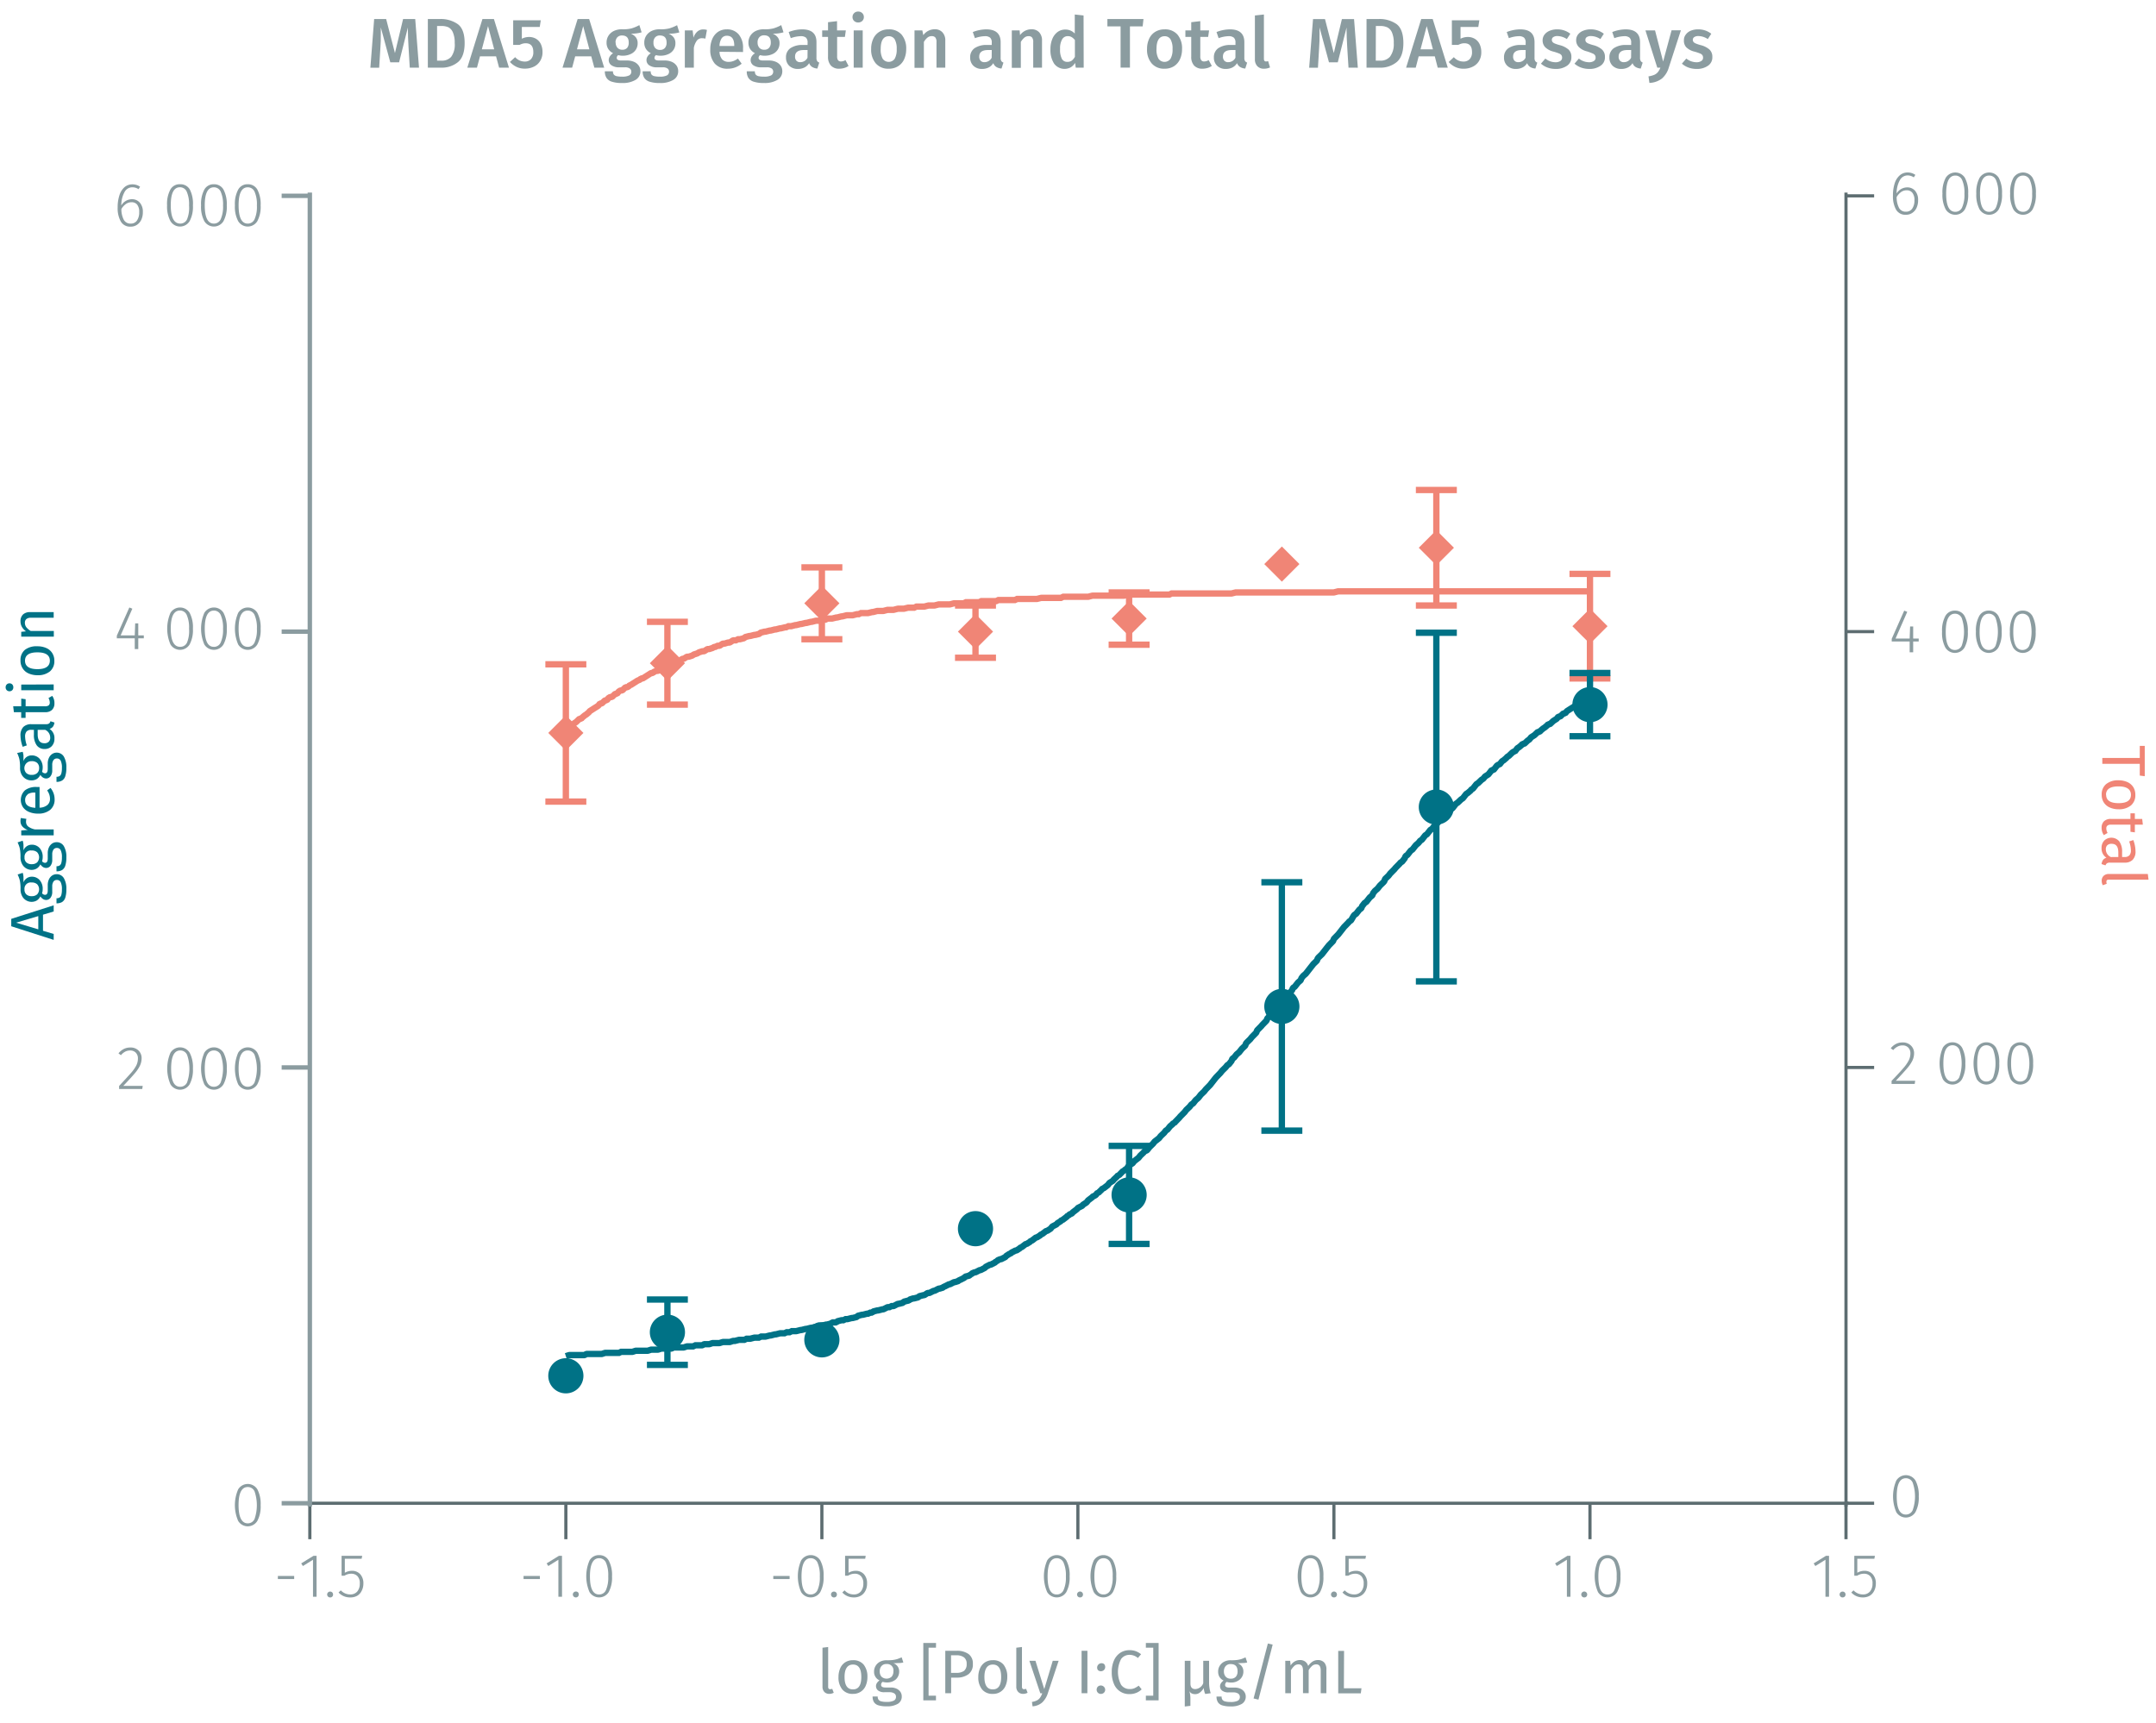 <svg id="Calque_1" data-name="Calque 1" xmlns="http://www.w3.org/2000/svg" xmlns:xlink="http://www.w3.org/1999/xlink" viewBox="0 0 490.37 391.93"><defs><symbol id="_5-red-diamond" data-name="5-red-diamond" viewBox="0 0 8 8"><polyline points="4 0 8 4 4 8 0 4" fill="#f08576" fill-rule="evenodd"/></symbol><symbol id="_1-deep-blue-circle" data-name="1-deep-blue-circle" viewBox="0 0 8 8"><path d="M8,4A4,4,0,0,1,4,8,4,4,0,1,1,8,4" fill="#007286" fill-rule="evenodd"/></symbol></defs><path d="M63.2,358.46h3.71v.7H63.2Z" fill="#8b9ca0"/><path d="M72,363.19h-.81v-8.42l-2.3,1.43-.38-.6,2.79-1.72H72Z" fill="#8b9ca0"/><path d="M75.75,362.67a.62.62,0,0,1-.67.67.64.64,0,0,1-.47-.19.66.66,0,0,1,0-.95.68.68,0,0,1,.47-.19.7.7,0,0,1,.49.19A.67.67,0,0,1,75.75,362.67Z" fill="#8b9ca0"/><path d="M78.43,354.55v3.18a3.22,3.22,0,0,1,1.6-.44,2.45,2.45,0,0,1,1.91.78,3.05,3.05,0,0,1,.71,2.12,3.47,3.47,0,0,1-.38,1.63,2.61,2.61,0,0,1-1,1.13,3.07,3.07,0,0,1-1.57.39A3.51,3.51,0,0,1,77,362.22l.51-.49a3,3,0,0,0,1,.7,2.89,2.89,0,0,0,1.18.23,2,2,0,0,0,1.57-.67,2.69,2.69,0,0,0,.57-1.81,2.32,2.32,0,0,0-.52-1.67,1.9,1.9,0,0,0-1.43-.56,2.74,2.74,0,0,0-.79.11,3.73,3.73,0,0,0-.76.34h-.64v-4.52h4.69l-.13.67Z" fill="#8b9ca0"/><path d="M119.08,358.46h3.71v.7h-3.71Z" fill="#8b9ca0"/><path d="M127.83,363.19H127v-8.42l-2.29,1.43-.38-.6,2.79-1.72h.7Z" fill="#8b9ca0"/><path d="M131.63,362.67a.66.66,0,0,1-.19.49.65.65,0,0,1-.48.18.67.67,0,0,1-.67-.67.61.61,0,0,1,.2-.47A.67.67,0,0,1,131,362a.66.66,0,0,1,.48.19A.64.64,0,0,1,131.63,362.67Z" fill="#8b9ca0"/><path d="M139.2,358.54a6.94,6.94,0,0,1-.75,3.58,2.57,2.57,0,0,1-4.37,0,9.08,9.08,0,0,1,0-7.18,2.42,2.42,0,0,1,2.19-1.22,2.39,2.39,0,0,1,2.18,1.23A6.93,6.93,0,0,1,139.2,358.54Zm-2.93,4.13a1.66,1.66,0,0,0,1.55-1,7.05,7.05,0,0,0,.52-3.12,7.13,7.13,0,0,0-.52-3.13,1.67,1.67,0,0,0-1.55-1q-2.09,0-2.09,4.14T136.27,362.67Z" fill="#8b9ca0"/><path d="M175.88,358.46h3.71v.7h-3.71Z" fill="#8b9ca0"/><path d="M187.32,358.54a6.94,6.94,0,0,1-.75,3.58,2.56,2.56,0,0,1-4.36,0,9,9,0,0,1,0-7.18,2.56,2.56,0,0,1,4.37,0A7,7,0,0,1,187.32,358.54Zm-2.93,4.13a1.66,1.66,0,0,0,1.55-1,7.05,7.05,0,0,0,.52-3.12,7.13,7.13,0,0,0-.52-3.13,1.67,1.67,0,0,0-1.55-1q-2.08,0-2.09,4.14T184.39,362.67Z" fill="#8b9ca0"/><path d="M190.35,362.67a.66.66,0,0,1-.19.49.68.68,0,0,1-1.15-.49.64.64,0,0,1,.19-.47.69.69,0,0,1,.48-.19.66.66,0,0,1,.48.19A.64.64,0,0,1,190.35,362.67Z" fill="#8b9ca0"/><path d="M193,354.55v3.18a3.18,3.18,0,0,1,1.59-.44,2.46,2.46,0,0,1,1.92.78,3,3,0,0,1,.7,2.12,3.46,3.46,0,0,1-.37,1.63,2.73,2.73,0,0,1-1.05,1.13,3.1,3.1,0,0,1-1.57.39,3.51,3.51,0,0,1-2.64-1.12l.51-.49a2.81,2.81,0,0,0,.95.7,2.89,2.89,0,0,0,1.18.23,2,2,0,0,0,1.57-.67,2.69,2.69,0,0,0,.57-1.81,2.32,2.32,0,0,0-.53-1.67,1.86,1.86,0,0,0-1.42-.56,2.69,2.69,0,0,0-.79.11,3.73,3.73,0,0,0-.76.34h-.65v-4.52h4.69l-.12.67Z" fill="#8b9ca0"/><path d="M243.28,358.54a6.94,6.94,0,0,1-.75,3.58,2.56,2.56,0,0,1-4.36,0,9.08,9.08,0,0,1,0-7.18,2.56,2.56,0,0,1,4.37,0A7,7,0,0,1,243.28,358.54Zm-2.93,4.13a1.65,1.65,0,0,0,1.55-1,7,7,0,0,0,.53-3.12,7.11,7.11,0,0,0-.53-3.13,1.66,1.66,0,0,0-1.55-1q-2.08,0-2.08,4.14T240.35,362.67Z" fill="#8b9ca0"/><path d="M246.32,362.67a.7.7,0,0,1-.19.49.68.68,0,0,1-.48.18.65.65,0,0,1-.48-.19.66.66,0,0,1,0-.95.67.67,0,0,1,1.15.47Z" fill="#8b9ca0"/><path d="M253.88,358.54a6.94,6.94,0,0,1-.75,3.58,2.56,2.56,0,0,1-4.36,0,9,9,0,0,1,0-7.18,2.56,2.56,0,0,1,4.37,0A7,7,0,0,1,253.88,358.54ZM251,362.67a1.66,1.66,0,0,0,1.55-1,7.05,7.05,0,0,0,.52-3.12,7.13,7.13,0,0,0-.52-3.13,1.67,1.67,0,0,0-1.55-1q-2.08,0-2.09,4.14T251,362.67Z" fill="#8b9ca0"/><path d="M301,358.54a6.94,6.94,0,0,1-.75,3.58,2.56,2.56,0,0,1-4.36,0,9.08,9.08,0,0,1,0-7.18,2.56,2.56,0,0,1,4.37,0A7,7,0,0,1,301,358.54Zm-2.93,4.13a1.65,1.65,0,0,0,1.55-1,7,7,0,0,0,.53-3.12,7.11,7.11,0,0,0-.53-3.13,1.66,1.66,0,0,0-1.55-1q-2.08,0-2.08,4.14T298.11,362.67Z" fill="#8b9ca0"/><path d="M304.08,362.67a.7.7,0,0,1-.19.49.68.68,0,0,1-.48.18.65.65,0,0,1-.48-.19.66.66,0,0,1,0-.95.67.67,0,0,1,1.15.47Z" fill="#8b9ca0"/><path d="M306.75,354.55v3.18a3.22,3.22,0,0,1,1.6-.44,2.45,2.45,0,0,1,1.91.78,3.05,3.05,0,0,1,.71,2.12,3.59,3.59,0,0,1-.37,1.63,2.73,2.73,0,0,1-1.05,1.13,3.14,3.14,0,0,1-1.58.39,3.49,3.49,0,0,1-2.63-1.12l.5-.49a3,3,0,0,0,1,.7,2.89,2.89,0,0,0,1.18.23,2,2,0,0,0,1.57-.67,2.69,2.69,0,0,0,.57-1.81,2.32,2.32,0,0,0-.52-1.67,1.88,1.88,0,0,0-1.43-.56,2.74,2.74,0,0,0-.79.11,4,4,0,0,0-.76.34H306v-4.52h4.69l-.13.67Z" fill="#8b9ca0"/><path d="M357.19,363.19h-.81v-8.42l-2.3,1.43-.38-.6,2.79-1.72h.7Z" fill="#8b9ca0"/><path d="M361,362.67a.7.7,0,0,1-.19.49.68.68,0,0,1-.48.18.65.65,0,0,1-.48-.19.66.66,0,0,1,0-.95.67.67,0,0,1,1.15.47Z" fill="#8b9ca0"/><path d="M368.56,358.54a6.94,6.94,0,0,1-.75,3.58,2.56,2.56,0,0,1-4.36,0,9,9,0,0,1,0-7.18,2.56,2.56,0,0,1,4.37,0A7,7,0,0,1,368.56,358.54Zm-2.93,4.13a1.66,1.66,0,0,0,1.55-1,7.05,7.05,0,0,0,.52-3.12,7.13,7.13,0,0,0-.52-3.13,1.67,1.67,0,0,0-1.55-1q-2.08,0-2.09,4.14T365.63,362.67Z" fill="#8b9ca0"/><path d="M416,363.19h-.81v-8.42l-2.3,1.43-.38-.6,2.79-1.72h.7Z" fill="#8b9ca0"/><path d="M419.76,362.67a.7.7,0,0,1-.19.49.69.69,0,0,1-.49.18.64.64,0,0,1-.47-.19.66.66,0,0,1,0-.95.68.68,0,0,1,.47-.19.7.7,0,0,1,.49.19A.68.68,0,0,1,419.76,362.67Z" fill="#8b9ca0"/><path d="M422.43,354.55v3.18a3.22,3.22,0,0,1,1.6-.44,2.45,2.45,0,0,1,1.91.78,3.05,3.05,0,0,1,.71,2.12,3.59,3.59,0,0,1-.37,1.63,2.73,2.73,0,0,1-1,1.13,3.14,3.14,0,0,1-1.58.39,3.49,3.49,0,0,1-2.63-1.12l.5-.49a3,3,0,0,0,1,.7,2.89,2.89,0,0,0,1.18.23,2,2,0,0,0,1.57-.67,2.69,2.69,0,0,0,.57-1.81,2.32,2.32,0,0,0-.52-1.67,1.88,1.88,0,0,0-1.43-.56,2.74,2.74,0,0,0-.79.11,4,4,0,0,0-.76.34h-.64v-4.52h4.69l-.13.67Z" fill="#8b9ca0"/><path d="M419.86,341.92v8.18m-58.23-8.18v8.18m-58.24-8.18v8.18m-58.23-8.18v8.18m-58.23-8.18v8.18m-58.23-8.18v8.18m-58.23-8.18v8.18m-.59-8.18H420.44" fill="none" stroke="#5d6d71" stroke-miterlimit="1" stroke-width="0.72"/><path d="M59.28,342.36a6.94,6.94,0,0,1-.75,3.58,2.55,2.55,0,0,1-4.36,0,9,9,0,0,1,0-7.18,2.56,2.56,0,0,1,4.37,0A7.07,7.07,0,0,1,59.28,342.36Zm-2.93,4.13a1.67,1.67,0,0,0,1.55-1,9.68,9.68,0,0,0,0-6.26,1.66,1.66,0,0,0-1.55-1c-1.39,0-2.09,1.37-2.09,4.13S55,346.49,56.35,346.49Z" fill="#8b9ca0"/><path d="M32.21,240.69a4,4,0,0,1-.38,1.7,8.14,8.14,0,0,1-1.19,1.76c-.53.63-1.4,1.58-2.6,2.84h4.42l-.11.71H27.09V247c1.28-1.37,2.2-2.38,2.75-3a8.11,8.11,0,0,0,1.18-1.7,3.56,3.56,0,0,0,.35-1.55,1.82,1.82,0,0,0-.49-1.32,1.7,1.7,0,0,0-1.28-.49,2.34,2.34,0,0,0-1.14.27,3.14,3.14,0,0,0-.95.8l-.56-.42a3.73,3.73,0,0,1,1.21-1,3.25,3.25,0,0,1,1.48-.33,2.52,2.52,0,0,1,1.87.69A2.4,2.4,0,0,1,32.21,240.69Z" fill="#8b9ca0"/><path d="M43.88,243.05a6.92,6.92,0,0,1-.75,3.58,2.55,2.55,0,0,1-4.36,0,9.08,9.08,0,0,1,0-7.18,2.56,2.56,0,0,1,4.37,0A7.1,7.1,0,0,1,43.88,243.05ZM41,247.19a1.67,1.67,0,0,0,1.55-1,9.51,9.51,0,0,0,0-6.26,1.67,1.67,0,0,0-1.55-1c-1.39,0-2.08,1.37-2.08,4.13S39.56,247.19,41,247.19Z" fill="#8b9ca0"/><path d="M51.58,243.05a6.92,6.92,0,0,1-.75,3.58,2.55,2.55,0,0,1-4.36,0,9.08,9.08,0,0,1,0-7.18,2.56,2.56,0,0,1,4.37,0A7.1,7.1,0,0,1,51.58,243.05Zm-2.93,4.14a1.67,1.67,0,0,0,1.55-1,9.51,9.51,0,0,0,0-6.26,1.67,1.67,0,0,0-1.55-1c-1.39,0-2.08,1.37-2.08,4.13S47.26,247.19,48.65,247.19Z" fill="#8b9ca0"/><path d="M59.28,243.05a6.92,6.92,0,0,1-.75,3.58,2.55,2.55,0,0,1-4.36,0,9.08,9.08,0,0,1,0-7.18,2.56,2.56,0,0,1,4.37,0A7.1,7.1,0,0,1,59.28,243.05Zm-2.93,4.14a1.67,1.67,0,0,0,1.55-1,9.51,9.51,0,0,0,0-6.26,1.67,1.67,0,0,0-1.55-1c-1.39,0-2.08,1.37-2.08,4.13S55,247.19,56.35,247.19Z" fill="#8b9ca0"/><path d="M32.71,145.19H31.45v2.45h-.8v-2.45H26.57v-.6l2.85-6.42.68.28-2.66,6.07h3.21l.1-2.73h.7v2.73h1.26Z" fill="#8b9ca0"/><path d="M43.88,143a6.94,6.94,0,0,1-.75,3.58,2.55,2.55,0,0,1-4.36,0,9.08,9.08,0,0,1,0-7.18,2.56,2.56,0,0,1,4.37,0A7.07,7.07,0,0,1,43.88,143ZM41,147.12a1.65,1.65,0,0,0,1.55-1A7,7,0,0,0,43,143a7.11,7.11,0,0,0-.53-3.13,1.66,1.66,0,0,0-1.55-1q-2.09,0-2.08,4.14T41,147.12Z" fill="#8b9ca0"/><path d="M51.58,143a6.94,6.94,0,0,1-.75,3.58,2.55,2.55,0,0,1-4.36,0,9.08,9.08,0,0,1,0-7.18,2.56,2.56,0,0,1,4.37,0A7.07,7.07,0,0,1,51.58,143Zm-2.93,4.13a1.66,1.66,0,0,0,1.55-1,7,7,0,0,0,.53-3.12,7.11,7.11,0,0,0-.53-3.13,1.67,1.67,0,0,0-1.55-1q-2.09,0-2.08,4.14T48.65,147.12Z" fill="#8b9ca0"/><path d="M59.28,143a6.94,6.94,0,0,1-.75,3.58,2.55,2.55,0,0,1-4.36,0,9.08,9.08,0,0,1,0-7.18,2.56,2.56,0,0,1,4.37,0A7.07,7.07,0,0,1,59.28,143Zm-2.93,4.13a1.65,1.65,0,0,0,1.55-1,7,7,0,0,0,.53-3.12,7.11,7.11,0,0,0-.53-3.13,1.66,1.66,0,0,0-1.55-1q-2.09,0-2.08,4.14T56.35,147.12Z" fill="#8b9ca0"/><path d="M32.49,48.24A4,4,0,0,1,32.13,50a2.78,2.78,0,0,1-1,1.15,2.55,2.55,0,0,1-1.41.4,2.42,2.42,0,0,1-2.25-1.18,6.19,6.19,0,0,1-.71-3.18,8.74,8.74,0,0,1,.41-2.8,4.1,4.1,0,0,1,1.16-1.83,2.74,2.74,0,0,1,1.8-.63,3,3,0,0,1,1.73.54l-.35.56a2.53,2.53,0,0,0-1.4-.43,2,2,0,0,0-1.81,1.13,6.2,6.2,0,0,0-.71,3A2.82,2.82,0,0,1,30,45.31a2.31,2.31,0,0,1,1.77.75A3.08,3.08,0,0,1,32.49,48.24Zm-.83,0a2.57,2.57,0,0,0-.49-1.73A1.6,1.6,0,0,0,29.89,46a2.16,2.16,0,0,0-1.28.42,3.53,3.53,0,0,0-1,1.12A5.17,5.17,0,0,0,28.16,50a1.7,1.7,0,0,0,1.58.86,1.63,1.63,0,0,0,1.42-.71A3.22,3.22,0,0,0,31.66,48.27Z" fill="#8b9ca0"/><path d="M43.88,46.73a6.9,6.9,0,0,1-.75,3.57,2.55,2.55,0,0,1-4.36,0A6.94,6.94,0,0,1,38,46.71a6.9,6.9,0,0,1,.74-3.58A2.38,2.38,0,0,1,41,41.91a2.42,2.42,0,0,1,2.19,1.22A7.11,7.11,0,0,1,43.88,46.73ZM41,50.86a1.67,1.67,0,0,0,1.55-1A7,7,0,0,0,43,46.73a7.16,7.16,0,0,0-.53-3.14,1.67,1.67,0,0,0-1.55-1q-2.09,0-2.08,4.13T41,50.86Z" fill="#8b9ca0"/><path d="M51.58,46.73a6.9,6.9,0,0,1-.75,3.57,2.55,2.55,0,0,1-4.36,0,6.94,6.94,0,0,1-.74-3.59,6.9,6.9,0,0,1,.74-3.58,2.38,2.38,0,0,1,2.18-1.22,2.42,2.42,0,0,1,2.19,1.22A7.11,7.11,0,0,1,51.58,46.73Zm-2.93,4.13a1.68,1.68,0,0,0,1.55-1,7,7,0,0,0,.53-3.12,7.16,7.16,0,0,0-.53-3.14,1.68,1.68,0,0,0-1.55-1q-2.09,0-2.08,4.13T48.65,50.86Z" fill="#8b9ca0"/><path d="M59.28,46.73a6.9,6.9,0,0,1-.75,3.57,2.55,2.55,0,0,1-4.36,0,6.94,6.94,0,0,1-.74-3.59,6.9,6.9,0,0,1,.74-3.58,2.38,2.38,0,0,1,2.18-1.22,2.42,2.42,0,0,1,2.19,1.22A7.11,7.11,0,0,1,59.28,46.73Zm-2.93,4.13a1.67,1.67,0,0,0,1.55-1,7,7,0,0,0,.53-3.12,7.16,7.16,0,0,0-.53-3.14,1.67,1.67,0,0,0-1.55-1q-2.09,0-2.08,4.13T56.35,50.86Z" fill="#8b9ca0"/><path d="M70.47,44.54H64.06m6.41,99.13H64.06m6.41,99.13H64.06m6.41,99.12H64.06m6.41.75V43.8" fill="none" stroke="#8b9ca0" stroke-miterlimit="10"/><path d="M436.41,340.36a6.94,6.94,0,0,1-.75,3.58,2.55,2.55,0,0,1-4.36,0,9.08,9.08,0,0,1,0-7.18,2.56,2.56,0,0,1,4.37,0A7.07,7.07,0,0,1,436.41,340.36Zm-2.93,4.13a1.67,1.67,0,0,0,1.55-1,9.51,9.51,0,0,0,0-6.26,1.66,1.66,0,0,0-1.55-1c-1.39,0-2.08,1.37-2.08,4.13S432.09,344.49,433.48,344.49Z" fill="#8b9ca0"/><path d="M435.35,239.52a4,4,0,0,1-.38,1.71,8.35,8.35,0,0,1-1.19,1.75c-.53.63-1.4,1.58-2.59,2.84h4.41l-.11.72h-5.26v-.69q1.92-2,2.76-3a8.71,8.71,0,0,0,1.17-1.71,3.56,3.56,0,0,0,.35-1.55,1.82,1.82,0,0,0-.49-1.32,1.74,1.74,0,0,0-1.28-.49,2.34,2.34,0,0,0-1.14.27,3.29,3.29,0,0,0-1,.8l-.56-.42a3.66,3.66,0,0,1,1.22-1,3.18,3.18,0,0,1,1.47-.32,2.56,2.56,0,0,1,1.87.68A2.37,2.37,0,0,1,435.35,239.52Z" fill="#8b9ca0"/><path d="M447,241.89a6.9,6.9,0,0,1-.75,3.57,2.55,2.55,0,0,1-4.36,0,9.05,9.05,0,0,1,0-7.17,2.57,2.57,0,0,1,4.37,0A7.11,7.11,0,0,1,447,241.89ZM444.09,246a1.67,1.67,0,0,0,1.55-1,9.48,9.48,0,0,0,0-6.25,1.66,1.66,0,0,0-1.55-1q-2.08,0-2.08,4.13T444.09,246Z" fill="#8b9ca0"/><path d="M454.72,241.89a6.9,6.9,0,0,1-.75,3.57,2.55,2.55,0,0,1-4.36,0,9.05,9.05,0,0,1,0-7.17,2.57,2.57,0,0,1,4.37,0A7,7,0,0,1,454.72,241.89ZM451.8,246a1.66,1.66,0,0,0,1.54-1,9.48,9.48,0,0,0,0-6.25,1.66,1.66,0,0,0-1.54-1c-1.4,0-2.09,1.38-2.09,4.13S450.4,246,451.8,246Z" fill="#8b9ca0"/><path d="M462.42,241.89a6.9,6.9,0,0,1-.75,3.57,2.55,2.55,0,0,1-4.36,0,9.05,9.05,0,0,1,0-7.17,2.57,2.57,0,0,1,4.37,0A7.11,7.11,0,0,1,462.42,241.89ZM459.5,246a1.66,1.66,0,0,0,1.54-1,9.48,9.48,0,0,0,0-6.25,1.66,1.66,0,0,0-1.54-1c-1.4,0-2.09,1.38-2.09,4.13S458.1,246,459.5,246Z" fill="#8b9ca0"/><path d="M436.4,145.91h-1.26v2.45h-.8v-2.45h-4.08v-.61l2.84-6.41.69.28-2.66,6.07h3.21l.1-2.74h.7v2.74h1.26Z" fill="#8b9ca0"/><path d="M447.57,143.71a6.94,6.94,0,0,1-.75,3.58,2.56,2.56,0,0,1-4.36,0,7,7,0,0,1-.75-3.6,6.92,6.92,0,0,1,.75-3.58,2.4,2.4,0,0,1,2.18-1.22,2.42,2.42,0,0,1,2.19,1.22A7.11,7.11,0,0,1,447.57,143.71Zm-2.93,4.13a1.68,1.68,0,0,0,1.55-1,9.65,9.65,0,0,0,0-6.25,1.67,1.67,0,0,0-1.55-1q-2.08,0-2.09,4.13T444.64,147.84Z" fill="#8b9ca0"/><path d="M455.27,143.71a6.94,6.94,0,0,1-.75,3.58,2.56,2.56,0,0,1-4.36,0,7,7,0,0,1-.75-3.6,6.92,6.92,0,0,1,.75-3.58,2.4,2.4,0,0,1,2.18-1.22,2.42,2.42,0,0,1,2.19,1.22A7.11,7.11,0,0,1,455.27,143.71Zm-2.93,4.13a1.68,1.68,0,0,0,1.55-1,9.65,9.65,0,0,0,0-6.25,1.67,1.67,0,0,0-1.55-1q-2.08,0-2.09,4.13T452.34,147.84Z" fill="#8b9ca0"/><path d="M463,143.71a6.94,6.94,0,0,1-.75,3.58,2.56,2.56,0,0,1-4.36,0,7,7,0,0,1-.75-3.6,6.92,6.92,0,0,1,.75-3.58,2.4,2.4,0,0,1,2.18-1.22,2.42,2.42,0,0,1,2.19,1.22A7.11,7.11,0,0,1,463,143.71ZM460,147.84a1.68,1.68,0,0,0,1.55-1,9.65,9.65,0,0,0,0-6.25,1.67,1.67,0,0,0-1.55-1q-2.09,0-2.09,4.13T460,147.84Z" fill="#8b9ca0"/><path d="M436.26,45.56a4,4,0,0,1-.36,1.74,2.72,2.72,0,0,1-1,1.15,2.55,2.55,0,0,1-1.41.4,2.43,2.43,0,0,1-2.25-1.18,6.18,6.18,0,0,1-.7-3.17,8.78,8.78,0,0,1,.4-2.81,4,4,0,0,1,1.16-1.82,2.7,2.7,0,0,1,1.8-.64,3,3,0,0,1,1.74.55l-.36.56a2.52,2.52,0,0,0-1.4-.44A2,2,0,0,0,432.1,41a6,6,0,0,0-.72,3,2.82,2.82,0,0,1,2.4-1.38,2.33,2.33,0,0,1,1.78.75A3.12,3.12,0,0,1,436.26,45.56Zm-.83,0a2.58,2.58,0,0,0-.48-1.72,1.59,1.59,0,0,0-1.29-.56,2.14,2.14,0,0,0-1.28.41,3.58,3.58,0,0,0-1,1.13,5.2,5.2,0,0,0,.55,2.48,1.69,1.69,0,0,0,1.58.85,1.63,1.63,0,0,0,1.42-.71A3.22,3.22,0,0,0,435.43,45.59Z" fill="#8b9ca0"/><path d="M447.65,44.05a6.94,6.94,0,0,1-.75,3.58,2.56,2.56,0,0,1-4.36,0,7,7,0,0,1-.74-3.6,6.93,6.93,0,0,1,.74-3.58,2.57,2.57,0,0,1,4.37,0A7,7,0,0,1,447.65,44.05Zm-2.92,4.13a1.66,1.66,0,0,0,1.54-1,7,7,0,0,0,.53-3.12,7.08,7.08,0,0,0-.53-3.13,1.66,1.66,0,0,0-1.54-1c-1.4,0-2.09,1.38-2.09,4.13S443.33,48.18,444.73,48.18Z" fill="#8b9ca0"/><path d="M455.35,44.05a6.94,6.94,0,0,1-.75,3.58,2.56,2.56,0,0,1-4.36,0,7.11,7.11,0,0,1-.74-3.6,7,7,0,0,1,.74-3.58,2.57,2.57,0,0,1,4.37,0A7.11,7.11,0,0,1,455.35,44.05Zm-2.93,4.13a1.67,1.67,0,0,0,1.55-1,7,7,0,0,0,.53-3.12,7.08,7.08,0,0,0-.53-3.13,1.66,1.66,0,0,0-1.55-1q-2.09,0-2.08,4.13T452.42,48.18Z" fill="#8b9ca0"/><path d="M463.05,44.05a6.94,6.94,0,0,1-.75,3.58,2.56,2.56,0,0,1-4.36,0,7,7,0,0,1-.74-3.6,6.93,6.93,0,0,1,.74-3.58,2.57,2.57,0,0,1,4.37,0A7,7,0,0,1,463.05,44.05Zm-2.92,4.13a1.66,1.66,0,0,0,1.54-1,7,7,0,0,0,.53-3.12,7.08,7.08,0,0,0-.53-3.13,1.66,1.66,0,0,0-1.54-1c-1.4,0-2.09,1.38-2.09,4.13S458.73,48.18,460.13,48.18Z" fill="#8b9ca0"/><path d="M419.86,44.54h6.4m-6.4,99.13h6.4m-6.4,99.13h6.4m-6.4,99.12h6.4m-6.4.75V43.8" fill="none" stroke="#5d6d71" stroke-miterlimit="1" stroke-width="0.72"/><line x1="361.63" y1="130.53" x2="361.63" y2="142.43" fill="none" stroke="#f08576" stroke-miterlimit="1" stroke-width="1.44"/><line x1="361.63" y1="142.43" x2="361.63" y2="154.32" fill="none" stroke="#f08576" stroke-miterlimit="1" stroke-width="1.44"/><line x1="356.97" y1="130.53" x2="366.28" y2="130.53" fill="none" stroke="#f08576" stroke-miterlimit="1" stroke-width="1.44"/><line x1="356.97" y1="154.32" x2="366.28" y2="154.32" fill="none" stroke="#f08576" stroke-miterlimit="1" stroke-width="1.44"/><line x1="326.69" y1="111.45" x2="326.69" y2="124.59" fill="none" stroke="#f08576" stroke-miterlimit="1" stroke-width="1.44"/><line x1="326.69" y1="124.59" x2="326.69" y2="137.72" fill="none" stroke="#f08576" stroke-miterlimit="1" stroke-width="1.44"/><line x1="322.03" y1="111.45" x2="331.35" y2="111.45" fill="none" stroke="#f08576" stroke-miterlimit="1" stroke-width="1.44"/><line x1="322.03" y1="137.72" x2="331.35" y2="137.72" fill="none" stroke="#f08576" stroke-miterlimit="1" stroke-width="1.44"/><line x1="256.81" y1="134.75" x2="256.81" y2="140.69" fill="none" stroke="#f08576" stroke-miterlimit="1" stroke-width="1.44"/><line x1="256.81" y1="140.69" x2="256.81" y2="146.64" fill="none" stroke="#f08576" stroke-miterlimit="1" stroke-width="1.44"/><line x1="252.15" y1="134.75" x2="261.47" y2="134.75" fill="none" stroke="#f08576" stroke-miterlimit="1" stroke-width="1.44"/><line x1="252.15" y1="146.64" x2="261.47" y2="146.64" fill="none" stroke="#f08576" stroke-miterlimit="1" stroke-width="1.44"/><line x1="221.87" y1="137.72" x2="221.87" y2="143.67" fill="none" stroke="#f08576" stroke-miterlimit="1" stroke-width="1.44"/><line x1="221.87" y1="143.67" x2="221.87" y2="149.61" fill="none" stroke="#f08576" stroke-miterlimit="1" stroke-width="1.44"/><line x1="217.21" y1="137.72" x2="226.53" y2="137.72" fill="none" stroke="#f08576" stroke-miterlimit="1" stroke-width="1.44"/><line x1="217.21" y1="149.61" x2="226.53" y2="149.61" fill="none" stroke="#f08576" stroke-miterlimit="1" stroke-width="1.44"/><line x1="186.93" y1="129.05" x2="186.93" y2="137.22" fill="none" stroke="#f08576" stroke-miterlimit="1" stroke-width="1.44"/><line x1="186.93" y1="137.22" x2="186.93" y2="145.4" fill="none" stroke="#f08576" stroke-miterlimit="1" stroke-width="1.44"/><line x1="182.27" y1="129.05" x2="191.59" y2="129.05" fill="none" stroke="#f08576" stroke-miterlimit="1" stroke-width="1.44"/><line x1="182.27" y1="145.4" x2="191.59" y2="145.4" fill="none" stroke="#f08576" stroke-miterlimit="1" stroke-width="1.44"/><line x1="151.8" y1="141.44" x2="151.8" y2="150.85" fill="none" stroke="#f08576" stroke-miterlimit="1" stroke-width="1.44"/><line x1="151.8" y1="150.85" x2="151.8" y2="160.27" fill="none" stroke="#f08576" stroke-miterlimit="1" stroke-width="1.44"/><line x1="147.14" y1="141.44" x2="156.45" y2="141.44" fill="none" stroke="#f08576" stroke-miterlimit="1" stroke-width="1.44"/><line x1="147.14" y1="160.27" x2="156.45" y2="160.27" fill="none" stroke="#f08576" stroke-miterlimit="1" stroke-width="1.44"/><line x1="128.7" y1="151.1" x2="128.7" y2="166.71" fill="none" stroke="#f08576" stroke-miterlimit="1" stroke-width="1.44"/><line x1="128.7" y1="166.71" x2="128.7" y2="182.33" fill="none" stroke="#f08576" stroke-miterlimit="1" stroke-width="1.44"/><line x1="124.04" y1="151.1" x2="133.36" y2="151.1" fill="none" stroke="#f08576" stroke-miterlimit="1" stroke-width="1.44"/><line x1="124.04" y1="182.33" x2="133.36" y2="182.33" fill="none" stroke="#f08576" stroke-miterlimit="1" stroke-width="1.44"/><polyline points="128.7 166.22 129.47 165.47 129.86 165.23 130.25 164.98 130.44 164.73 130.64 164.48 131.03 164.24 131.8 163.49 132.19 163.49 132.38 163.25 132.97 162.75 133.36 162.5 133.94 162.01 134.13 161.76 134.52 161.51 135.3 161.01 135.69 160.77 136.07 160.52 136.27 160.27 136.46 160.02 136.85 160.02 137.63 159.28 138.01 159.28 138.21 159.03 138.4 158.78 138.79 158.54 139.18 158.54 139.96 157.79 140.34 157.79 140.54 157.54 140.73 157.3 141.12 157.05 141.51 157.05 142.28 156.31 142.67 156.31 143.06 156.06 143.25 155.81 143.45 155.81 143.84 155.56 144.61 155.07 145 154.82 145.59 154.57 145.78 154.32 146.17 154.32 146.94 153.83 147.33 153.58 148.11 153.08 148.5 153.08 148.69 152.84 149.27 152.59 149.66 152.59 150.44 152.09 150.83 151.84 151.6 151.6 151.99 151.35 152.77 150.85 153.16 150.85 153.93 150.36 154.32 150.36 154.9 150.11 155.1 149.86 155.48 149.86 156.26 149.37 156.65 149.37 157.43 149.12 157.81 148.87 158.59 148.62 158.98 148.38 159.75 148.13 160.14 148.13 160.92 147.63 161.31 147.63 162.08 147.38 162.47 147.14 162.86 147.14 163.05 146.89 163.64 146.89 164.41 146.39 164.8 146.39 165.58 146.15 165.97 146.15 166.74 145.65 167.52 145.65 167.71 145.4 168.29 145.4 169.27 145.15 169.46 144.91 170.43 144.66 170.63 144.66 171.59 144.41 171.79 144.41 172.76 144.16 172.95 143.91 173.92 143.67 174.12 143.67 175.09 143.42 175.28 143.42 176.25 143.17 176.45 143.17 177.42 142.92 177.61 142.92 178.58 142.68 178.97 142.68 179.16 142.43 179.94 142.43 180.91 142.18 181.11 142.18 182.08 141.93 182.27 141.93 183.24 141.69 183.44 141.69 184.41 141.44 184.6 141.44 185.57 141.19 186.35 141.19 186.74 140.94 187.9 140.94 188.09 140.69 189.26 140.69 190.23 140.45 190.42 140.45 191.39 140.2 191.59 140.2 192.56 139.95 193.92 139.95 194.89 139.7 195.47 139.7 195.66 139.45 197.41 139.45 198.38 139.21 198.58 139.21 199.55 138.96 200.91 138.96 201.88 138.71 203.24 138.71 204.21 138.46 205.56 138.46 206.53 138.22 208.09 138.22 208.28 137.97 210.22 137.97 211.19 137.72 212.55 137.72 213.52 137.47 216.05 137.47 217.02 137.22 219.34 137.22 219.54 136.98 222.84 136.98 223.03 136.73 226.72 136.73 226.92 136.48 230.99 136.48 231.19 136.23 235.84 136.23 236.81 135.99 241.47 135.99 241.67 135.74 247.49 135.74 248.46 135.49 255.64 135.49 256.61 135.24 266.13 135.24 266.32 134.99 280.1 134.99 281.07 134.75 303.39 134.75 304.36 134.5 361.63 134.5" fill="none" stroke="#f08576" stroke-miterlimit="1" stroke-width="1.44"/><polyline points="128.7 308.47 129.47 308.22 132.97 308.22 133.36 307.97 136.85 307.97 137.63 307.72 140.93 307.72 141.12 307.48 143.84 307.48 144.61 307.23 147.33 307.23 148.11 306.98 149.66 306.98 150.44 306.73 152.77 306.73 153.16 306.49 155.48 306.49 156.26 306.24 157.81 306.24 158.01 305.99 159.75 305.99 160.14 305.74 161.31 305.74 162.08 305.49 163.64 305.49 164.41 305.25 165.97 305.25 166.74 305 167.13 305 168.1 304.75 169.46 304.75 169.65 304.5 170.63 304.5 171.59 304.25 172.76 304.25 172.95 304.01 174.12 304.01 175.09 303.76 175.28 303.76 176.25 303.51 176.45 303.51 177.42 303.26 178.58 303.26 178.78 303.02 179.75 303.02 179.94 302.77 181.11 302.77 182.08 302.52 182.27 302.52 183.24 302.27 183.44 302.27 184.41 302.02 184.6 302.02 185.57 301.78 185.76 301.78 185.96 301.53 186.93 301.53 187.9 301.28 188.09 301.28 189.06 301.03 189.26 300.79 190.23 300.79 190.42 300.54 191.39 300.29 191.98 300.29 192.17 300.04 192.75 300.04 193.72 299.79 193.92 299.79 194.89 299.55 195.08 299.3 196.05 299.05 196.25 299.05 197.22 298.8 197.6 298.8 197.8 298.56 198.38 298.56 198.58 298.31 199.55 298.06 199.74 298.06 200.71 297.81 200.91 297.81 201.88 297.32 202.46 297.32 202.65 297.07 203.24 297.07 204.21 296.57 204.4 296.57 205.37 296.32 205.56 296.08 206.53 295.83 206.73 295.83 206.92 295.58 207.7 295.33 207.89 295.33 208.86 295.08 209.06 294.84 210.03 294.59 210.22 294.59 210.61 294.34 211 294.09 211.39 294.09 212.36 293.6 212.55 293.6 213.52 293.1 213.72 293.1 214.49 292.86 214.69 292.61 214.88 292.61 215.85 292.11 216.05 292.11 217.02 291.62 217.21 291.62 217.99 291.37 218.18 291.12 218.38 291.12 219.34 290.63 219.54 290.38 220.51 290.13 220.7 289.88 220.9 289.88 221.09 289.63 221.68 289.39 221.87 289.39 222.84 288.89 223.03 288.89 224 288.39 224.2 288.15 225.17 287.65 225.36 287.65 226.33 287.15 226.53 286.91 226.72 286.91 226.92 286.66 227.5 286.41 227.69 286.41 228.66 285.92 228.86 285.67 229.25 285.42 229.63 285.17 229.83 285.17 230.02 284.93 230.99 284.43 231.19 284.43 231.96 283.93 232.16 283.69 232.35 283.69 233.32 282.94 233.51 282.94 234.29 282.45 234.49 282.2 234.68 282.2 235.65 281.45 235.84 281.45 236.62 280.96 236.81 280.71 237.01 280.71 237.98 279.97 238.17 279.97 238.95 279.47 239.14 279.23 239.34 278.98 240.31 278.48 240.5 278.23 240.89 277.99 241.28 277.74 241.47 277.49 241.67 277.49 242.64 276.75 242.83 276.5 243.03 276.5 243.22 276.25 243.8 276 244 275.75 244.97 275.01 245.16 274.76 246.13 274.27 246.33 274.02 247.1 273.52 247.3 273.28 247.49 273.03 248.46 272.29 248.66 272.04 248.85 272.04 249.24 271.79 249.63 271.3 249.82 271.3 250.6 270.55 250.79 270.3 250.99 270.3 251.96 269.56 252.15 269.31 252.34 269.06 252.73 268.82 253.12 268.57 253.31 268.32 254.09 267.58 254.28 267.33 254.48 267.33 255.45 266.34 255.64 266.34 255.84 266.09 256.23 265.84 256.61 265.35 256.81 265.1 257.58 264.6 257.78 264.36 257.97 264.11 258.94 263.36 259.14 263.12 259.33 262.87 260.11 262.13 260.3 261.88 260.88 261.63 261.08 261.38 261.27 261.13 261.47 260.89 262.24 260.14 262.44 259.89 262.63 259.65 263.6 258.9 263.8 258.66 263.99 258.41 264.77 257.67 264.96 257.42 265.15 257.17 265.54 256.92 265.93 256.43 266.13 256.18 266.71 255.68 266.9 255.43 267.1 255.43 267.29 255.19 268.26 254.19 268.45 253.95 269.43 252.96 269.62 252.71 269.81 252.46 270.59 251.72 270.78 251.47 270.98 251.22 271.37 250.97 271.75 250.48 271.95 250.23 272.53 249.73 272.73 249.49 272.92 249.24 273.11 248.99 273.89 248.25 274.08 248 274.28 247.75 275.25 246.76 275.44 246.51 276.41 245.27 276.61 245.03 277.58 244.03 277.77 243.79 277.97 243.54 278.74 242.79 278.94 242.55 279.13 242.3 279.52 242.05 279.91 241.56 280.1 241.31 280.3 240.81 280.68 240.56 281.07 240.07 281.27 239.82 281.85 239.33 282.04 239.08 282.24 238.83 282.43 238.58 283.21 237.84 283.4 237.34 283.6 237.1 284.37 236.35 284.56 236.1 284.76 235.86 285.73 234.87 285.92 234.37 286.89 233.38 287.09 233.13 288.06 232.14 288.25 231.64 289.22 230.65 289.42 230.4 289.81 230.16 290.39 229.16 290.58 228.92 290.97 228.67 291.55 227.93 291.75 227.68 292.14 227.43 292.33 226.94 292.72 226.44 292.91 226.19 293.3 225.94 293.49 225.7 293.88 225.2 294.08 224.7 294.46 224.46 294.66 224.21 295.05 223.71 295.24 223.47 295.82 222.97 296.02 222.47 296.21 222.23 296.41 221.98 296.99 221.48 297.18 221.24 297.38 220.99 297.57 220.74 298.15 220 298.35 219.75 298.54 219.5 298.74 219.25 299.51 218.51 299.71 218.01 299.9 217.77 300.68 217.02 300.87 216.77 301.06 216.53 301.84 215.53 302.04 215.29 302.23 215.04 303.2 214.05 303.39 213.55 304.36 212.56 304.56 212.31 305.53 211.07 305.72 210.83 306.69 209.84 306.89 209.59 307.28 209.34 307.86 208.35 308.05 208.1 308.44 207.85 309.02 207.11 309.22 206.86 309.61 206.61 309.8 206.12 310.19 205.62 310.38 205.38 310.77 205.13 310.96 204.88 311.35 204.38 311.55 204.13 312.13 203.64 312.32 203.14 312.52 202.9 312.71 202.65 313.29 202.15 313.49 201.91 313.68 201.66 313.88 201.41 314.65 200.67 314.85 200.42 315.04 199.92 315.82 199.18 316.01 198.93 316.2 198.68 317.18 197.69 317.37 197.44 318.34 196.45 318.53 196.21 318.92 195.96 319.5 195.21 319.7 194.72 320.09 194.47 320.67 193.73 320.86 193.48 321.25 193.23 321.45 192.98 321.83 192.49 322.03 192.24 322.61 191.74 322.81 191.5 323 191.25 323.39 191 323.97 190.26 324.16 190.01 324.55 189.76 325.33 188.77 325.72 188.52 326.49 187.53 326.88 187.28 327.07 187.04 327.66 186.29 328.05 186.29 328.43 185.8 328.63 185.55 328.82 185.3 329.21 185.05 329.79 184.31 329.99 184.06 330.38 183.81 331.15 182.82 331.54 182.57 332.32 181.83 332.7 181.58 332.9 181.34 333.09 181.09 333.48 180.59 333.87 180.34 334.45 179.85 334.64 179.6 335.03 179.35 335.81 178.36 336.2 178.11 336.97 177.37 337.36 177.12 337.56 176.88 337.75 176.63 338.14 176.38 338.53 176.13 339.11 175.39 339.3 175.14 339.69 175.14 340.47 174.15 340.86 173.9 341.05 173.9 341.25 173.65 341.63 173.16 342.02 172.91 342.6 172.41 342.8 172.17 343.19 171.92 343.96 171.18 344.35 170.93 344.55 170.93 344.74 170.68 345.13 170.18 345.51 169.94 346.1 169.44 346.29 169.19 346.68 169.19 347.46 168.45 347.84 168.2 348.04 167.95 348.23 167.71 348.62 167.46 349.01 167.21 349.79 166.47 350.17 166.47 350.37 166.22 350.95 165.72 351.34 165.47 351.92 164.98 352.12 164.73 352.5 164.73 353.28 163.99 353.67 163.74 354.06 163.49 354.25 163.25 354.44 163 354.83 163 355.61 162.25 356 162.25 356.19 162.01 356.38 161.76 356.77 161.51 357.16 161.26 357.94 160.77 358.33 160.52 358.52 160.52 358.71 160.27 359.1 160.02 359.49 159.78 360.27 159.28 360.66 159.03 360.85 159.03 361.04 158.78 361.24 158.54 361.63 158.54" fill="none" stroke="#007286" stroke-miterlimit="1" stroke-width="1.44"/><line x1="361.63" y1="153.08" x2="361.63" y2="160.27" fill="none" stroke="#007286" stroke-miterlimit="1" stroke-width="1.44"/><line x1="361.63" y1="160.27" x2="361.63" y2="167.46" fill="none" stroke="#007286" stroke-miterlimit="1" stroke-width="1.44"/><line x1="356.97" y1="153.08" x2="366.28" y2="153.08" fill="none" stroke="#007286" stroke-miterlimit="1" stroke-width="1.44"/><line x1="356.97" y1="167.46" x2="366.28" y2="167.46" fill="none" stroke="#007286" stroke-miterlimit="1" stroke-width="1.44"/><line x1="326.69" y1="143.92" x2="326.69" y2="183.57" fill="none" stroke="#007286" stroke-miterlimit="1" stroke-width="1.44"/><line x1="326.69" y1="183.57" x2="326.69" y2="223.22" fill="none" stroke="#007286" stroke-miterlimit="1" stroke-width="1.44"/><line x1="322.03" y1="143.92" x2="331.35" y2="143.92" fill="none" stroke="#007286" stroke-miterlimit="1" stroke-width="1.44"/><line x1="322.03" y1="223.22" x2="331.35" y2="223.22" fill="none" stroke="#007286" stroke-miterlimit="1" stroke-width="1.44"/><line x1="291.55" y1="200.67" x2="291.55" y2="228.92" fill="none" stroke="#007286" stroke-miterlimit="1" stroke-width="1.44"/><line x1="291.55" y1="228.92" x2="291.55" y2="257.17" fill="none" stroke="#007286" stroke-miterlimit="1" stroke-width="1.44"/><line x1="286.89" y1="200.67" x2="296.21" y2="200.67" fill="none" stroke="#007286" stroke-miterlimit="1" stroke-width="1.44"/><line x1="286.89" y1="257.17" x2="296.21" y2="257.17" fill="none" stroke="#007286" stroke-miterlimit="1" stroke-width="1.44"/><line x1="256.81" y1="260.64" x2="256.81" y2="271.79" fill="none" stroke="#007286" stroke-miterlimit="1" stroke-width="1.44"/><line x1="256.81" y1="271.79" x2="256.81" y2="282.94" fill="none" stroke="#007286" stroke-miterlimit="1" stroke-width="1.44"/><line x1="252.15" y1="260.64" x2="261.47" y2="260.64" fill="none" stroke="#007286" stroke-miterlimit="1" stroke-width="1.44"/><line x1="252.15" y1="282.94" x2="261.47" y2="282.94" fill="none" stroke="#007286" stroke-miterlimit="1" stroke-width="1.44"/><line x1="151.8" y1="295.58" x2="151.8" y2="303.02" fill="none" stroke="#007286" stroke-miterlimit="1" stroke-width="1.44"/><line x1="151.8" y1="303.02" x2="151.8" y2="310.45" fill="none" stroke="#007286" stroke-miterlimit="1" stroke-width="1.44"/><line x1="147.14" y1="295.58" x2="156.45" y2="295.58" fill="none" stroke="#007286" stroke-miterlimit="1" stroke-width="1.44"/><line x1="147.14" y1="310.45" x2="156.45" y2="310.45" fill="none" stroke="#007286" stroke-miterlimit="1" stroke-width="1.44"/><path d="M93.2,15.39l-.28-4.63c-.1-1.65-.15-3-.15-3.94V6.25l-2,7.93h-2L86.61,6.23c0,.7,0,1.24,0,1.6,0,1,0,2-.09,3l-.28,4.57h-2L85.1,4.33h2.73l2,7.74,1.85-7.74h2.76l.86,11.06Z" fill="#8b9ca0"/><path d="M105.68,9.8c0,2-.5,3.49-1.52,4.33a5.83,5.83,0,0,1-3.85,1.26h-3V4.33H100a6.71,6.71,0,0,1,4.12,1.16C105.17,6.27,105.68,7.71,105.68,9.8Zm-6.27,4h1a2.85,2.85,0,0,0,2.21-.87,4.69,4.69,0,0,0,.8-3.13,5.85,5.85,0,0,0-.41-2.43A2.31,2.31,0,0,0,102,6.21a3.86,3.86,0,0,0-1.59-.3h-1Z" fill="#8b9ca0"/><path d="M112.83,12.82h-3.66l-.69,2.57h-2.19l3.44-11.06h2.61l3.42,11.06h-2.24Zm-.43-1.6L111,5.94l-1.41,5.28Z" fill="#8b9ca0"/><path d="M118.69,6.13V8.81a3.57,3.57,0,0,1,1.63-.4,3.15,3.15,0,0,1,1.6.41A2.85,2.85,0,0,1,123,10a4.18,4.18,0,0,1,.39,1.86,3.68,3.68,0,0,1-.5,1.95,3.31,3.31,0,0,1-1.4,1.32,4.51,4.51,0,0,1-2.12.48,4.23,4.23,0,0,1-1.89-.4,4.83,4.83,0,0,1-1.5-1.12L117.17,13a2.85,2.85,0,0,0,2.18,1,1.88,1.88,0,0,0,1.43-.56,2.25,2.25,0,0,0,.52-1.6c0-1.33-.58-2-1.73-2a2.56,2.56,0,0,0-.69.09,3.77,3.77,0,0,0-.7.28h-1.46V4.61H123l-.24,1.52Z" fill="#8b9ca0"/><path d="M134.48,12.82h-3.66l-.69,2.57h-2.19l3.44-11.06H134l3.42,11.06h-2.24Zm-.43-1.6-1.41-5.28-1.41,5.28Z" fill="#8b9ca0"/><path d="M143.49,7.65a2.85,2.85,0,0,1,1.16.88,2.15,2.15,0,0,1,.38,1.3,2.66,2.66,0,0,1-.41,1.47,2.7,2.7,0,0,1-1.19,1,4.09,4.09,0,0,1-1.81.37,3.39,3.39,0,0,1-1-.13.72.72,0,0,0-.35.63c0,.39.34.59,1,.59h1.3a4,4,0,0,1,1.62.3,2.47,2.47,0,0,1,1.08.86,2.1,2.1,0,0,1,.39,1.24,2.24,2.24,0,0,1-1.09,2,5.7,5.7,0,0,1-3.14.72,7.06,7.06,0,0,1-2.31-.31,2.19,2.19,0,0,1-1.19-.88,2.71,2.71,0,0,1-.36-1.47h1.84a1.27,1.27,0,0,0,.17.7,1.12,1.12,0,0,0,.61.39,5.17,5.17,0,0,0,1.27.12,3.46,3.46,0,0,0,1.65-.28.93.93,0,0,0,.48-.84.87.87,0,0,0-.36-.74,1.84,1.84,0,0,0-1.08-.26h-1.28a3,3,0,0,1-1.81-.47,1.43,1.43,0,0,1-.61-1.17,1.56,1.56,0,0,1,.27-.86,2.36,2.36,0,0,1,.73-.71,2.69,2.69,0,0,1-1.13-1,2.63,2.63,0,0,1-.36-1.4,2.86,2.86,0,0,1,.45-1.6,3,3,0,0,1,1.24-1.07,4.15,4.15,0,0,1,1.81-.37,7.8,7.8,0,0,0,2.17-.2,8.93,8.93,0,0,0,1.79-.75l.51,1.64A7.91,7.91,0,0,1,143.49,7.65Zm-3.46,2a1.78,1.78,0,0,0,.4,1.21,1.42,1.42,0,0,0,1.11.45,1.39,1.39,0,0,0,1.12-.44A1.84,1.84,0,0,0,143,9.67c0-1.07-.51-1.6-1.53-1.6a1.42,1.42,0,0,0-1.09.44A1.71,1.71,0,0,0,140,9.69Z" fill="#8b9ca0"/><path d="M152.08,7.65a2.85,2.85,0,0,1,1.16.88,2.15,2.15,0,0,1,.38,1.3,2.66,2.66,0,0,1-.41,1.47,2.73,2.73,0,0,1-1.18,1,4.17,4.17,0,0,1-1.82.37,3.44,3.44,0,0,1-1-.13.74.74,0,0,0-.35.63c0,.39.34.59,1,.59h1.3a4,4,0,0,1,1.62.3,2.56,2.56,0,0,1,1.09.86,2.16,2.16,0,0,1,.38,1.24,2.24,2.24,0,0,1-1.09,2,5.68,5.68,0,0,1-3.14.72,7.06,7.06,0,0,1-2.31-.31,2.19,2.19,0,0,1-1.19-.88,2.71,2.71,0,0,1-.35-1.47H148a1.27,1.27,0,0,0,.16.7,1.12,1.12,0,0,0,.61.39,5.21,5.21,0,0,0,1.28.12,3.44,3.44,0,0,0,1.64-.28.93.93,0,0,0,.48-.84.87.87,0,0,0-.36-.74,1.84,1.84,0,0,0-1.08-.26h-1.28a3,3,0,0,1-1.81-.47,1.42,1.42,0,0,1-.6-1.17,1.54,1.54,0,0,1,.26-.86,2.36,2.36,0,0,1,.73-.71,2.75,2.75,0,0,1-1.13-1,2.63,2.63,0,0,1-.36-1.4,2.86,2.86,0,0,1,.45-1.6,3,3,0,0,1,1.24-1.07,4.2,4.2,0,0,1,1.82-.37,7.88,7.88,0,0,0,2.17-.2A9.11,9.11,0,0,0,154,5.73l.51,1.64A7.91,7.91,0,0,1,152.08,7.65Zm-3.45,2A1.78,1.78,0,0,0,149,10.9a1.42,1.42,0,0,0,1.11.45,1.39,1.39,0,0,0,1.12-.44,1.79,1.79,0,0,0,.38-1.24c0-1.07-.51-1.6-1.53-1.6a1.38,1.38,0,0,0-1.08.44A1.67,1.67,0,0,0,148.63,9.69Z" fill="#8b9ca0"/><path d="M160.43,8.79a3.22,3.22,0,0,0-.75-.1,1.43,1.43,0,0,0-1.18.54,4.14,4.14,0,0,0-.69,1.64v4.52h-2.05V6.92h1.78l.19,1.66a3.07,3.07,0,0,1,.88-1.4,2,2,0,0,1,1.33-.49,2.86,2.86,0,0,1,.85.12Z" fill="#8b9ca0"/><path d="M163.65,11.78a2.71,2.71,0,0,0,.64,1.77,2,2,0,0,0,1.44.52,3.11,3.11,0,0,0,1.06-.18,4.58,4.58,0,0,0,1.05-.57l.85,1.17a4.86,4.86,0,0,1-3.14,1.14,3.77,3.77,0,0,1-3-1.19,4.7,4.7,0,0,1-1-3.23A5.76,5.76,0,0,1,162,8.88a3.73,3.73,0,0,1,1.29-1.62,3.48,3.48,0,0,1,2-.58A3.41,3.41,0,0,1,168,7.81,4.65,4.65,0,0,1,169,11c0,.11,0,.39,0,.83Zm1.68-3.65a1.42,1.42,0,0,0-1.18.56,3.25,3.25,0,0,0-.5,1.77H167v-.1C167,8.88,166.43,8.13,165.33,8.13Z" fill="#8b9ca0"/><path d="M175.76,7.65a2.85,2.85,0,0,1,1.16.88,2.15,2.15,0,0,1,.38,1.3,2.66,2.66,0,0,1-.41,1.47,2.73,2.73,0,0,1-1.18,1,4.17,4.17,0,0,1-1.82.37,3.39,3.39,0,0,1-1-.13.74.74,0,0,0-.35.63c0,.39.34.59,1,.59h1.3a4,4,0,0,1,1.62.3,2.56,2.56,0,0,1,1.09.86,2.16,2.16,0,0,1,.38,1.24,2.24,2.24,0,0,1-1.09,2,5.68,5.68,0,0,1-3.14.72,7.06,7.06,0,0,1-2.31-.31,2.19,2.19,0,0,1-1.19-.88,2.71,2.71,0,0,1-.35-1.47h1.84a1.27,1.27,0,0,0,.16.7,1.12,1.12,0,0,0,.61.39,5.21,5.21,0,0,0,1.28.12,3.44,3.44,0,0,0,1.64-.28.93.93,0,0,0,.48-.84.87.87,0,0,0-.36-.74,1.84,1.84,0,0,0-1.08-.26h-1.28a3,3,0,0,1-1.81-.47,1.42,1.42,0,0,1-.6-1.17,1.54,1.54,0,0,1,.26-.86,2.36,2.36,0,0,1,.73-.71,2.75,2.75,0,0,1-1.13-1,2.63,2.63,0,0,1-.36-1.4,2.86,2.86,0,0,1,.45-1.6,3,3,0,0,1,1.24-1.07,4.2,4.2,0,0,1,1.82-.37,7.76,7.76,0,0,0,2.16-.2,8.93,8.93,0,0,0,1.79-.75l.51,1.64A7.91,7.91,0,0,1,175.76,7.65Zm-3.45,2a1.78,1.78,0,0,0,.39,1.21,1.42,1.42,0,0,0,1.11.45,1.39,1.39,0,0,0,1.12-.44,1.79,1.79,0,0,0,.38-1.24c0-1.07-.51-1.6-1.53-1.6a1.38,1.38,0,0,0-1.08.44A1.67,1.67,0,0,0,172.31,9.69Z" fill="#8b9ca0"/><path d="M186.34,14.23l-.43,1.36a2.61,2.61,0,0,1-1.18-.35,1.79,1.79,0,0,1-.7-.88,2.53,2.53,0,0,1-1.08,1,3.25,3.25,0,0,1-1.45.32,2.76,2.76,0,0,1-2-.72,2.52,2.52,0,0,1-.73-1.89,2.45,2.45,0,0,1,1-2.11,4.83,4.83,0,0,1,2.86-.73h1.05V9.7a1.46,1.46,0,0,0-.37-1.14,1.82,1.82,0,0,0-1.21-.33,7.08,7.08,0,0,0-2.24.45l-.48-1.39a8.43,8.43,0,0,1,3.07-.61q3.26,0,3.25,2.91v3.55a1.35,1.35,0,0,0,.15.73A.89.89,0,0,0,186.34,14.23Zm-2.66-2.85h-.85c-1.32,0-2,.5-2,1.48a1.36,1.36,0,0,0,.3.94,1.13,1.13,0,0,0,.9.34,1.81,1.81,0,0,0,1.63-1Z" fill="#8b9ca0"/><path d="M192,15.47a4.21,4.21,0,0,1-1.12.16,2.48,2.48,0,0,1-1.9-.72,2.91,2.91,0,0,1-.65-2.05V8.39H187V6.92h1.33V5.05l2.05-.24V6.92h2l-.21,1.47H190.4v4.42a1.45,1.45,0,0,0,.22.9.81.81,0,0,0,.68.27,2.05,2.05,0,0,0,1-.31L193,15A3.31,3.31,0,0,1,192,15.47Z" fill="#8b9ca0"/><path d="M196.48,3.88a1.19,1.19,0,0,1-.36.88,1.3,1.3,0,0,1-.94.35,1.28,1.28,0,0,1-.92-.35,1.19,1.19,0,0,1-.36-.88,1.2,1.2,0,0,1,.36-.89,1.25,1.25,0,0,1,.92-.36,1.27,1.27,0,0,1,.94.36A1.2,1.2,0,0,1,196.48,3.88Zm-.26,11.51h-2.05V6.92h2.05Z" fill="#8b9ca0"/><path d="M206.11,11.14a5.6,5.6,0,0,1-.47,2.35,3.67,3.67,0,0,1-1.38,1.58,4,4,0,0,1-2.13.56,3.71,3.71,0,0,1-2.93-1.2,4.8,4.8,0,0,1-1.06-3.29,5.36,5.36,0,0,1,.48-2.33A3.61,3.61,0,0,1,200,7.24a3.9,3.9,0,0,1,2.14-.56,3.71,3.71,0,0,1,2.92,1.19A4.84,4.84,0,0,1,206.11,11.14Zm-5.35,2.22a1.67,1.67,0,0,0,2.74,0,4.25,4.25,0,0,0,.45-2.21,4.23,4.23,0,0,0-.45-2.2,1.52,1.52,0,0,0-1.35-.71c-1.23,0-1.84,1-1.84,2.91A4.24,4.24,0,0,0,200.76,13.36Z" fill="#8b9ca0"/><path d="M215,9.26v6.13h-2V9.58a1.59,1.59,0,0,0-.27-1.06,1,1,0,0,0-.77-.3,1.48,1.48,0,0,0-1,.32,3.68,3.68,0,0,0-.83,1v5.89H208V6.92h1.78L210,8a3.15,3.15,0,0,1,2.58-1.34,2.26,2.26,0,0,1,1.76.68A2.63,2.63,0,0,1,215,9.26Z" fill="#8b9ca0"/><path d="M228.23,14.23l-.44,1.36a2.57,2.57,0,0,1-1.17-.35,1.74,1.74,0,0,1-.7-.88,2.65,2.65,0,0,1-1.08,1,3.25,3.25,0,0,1-1.45.32,2.74,2.74,0,0,1-2-.72,2.52,2.52,0,0,1-.73-1.89,2.45,2.45,0,0,1,1-2.11,4.79,4.79,0,0,1,2.85-.73h1.06V9.7a1.46,1.46,0,0,0-.38-1.14,1.79,1.79,0,0,0-1.2-.33,7.19,7.19,0,0,0-2.25.45l-.48-1.39a8.48,8.48,0,0,1,3.08-.61c2.16,0,3.25,1,3.25,2.91v3.55a1.35,1.35,0,0,0,.15.73A.89.89,0,0,0,228.23,14.23Zm-2.66-2.85h-.85c-1.32,0-2,.5-2,1.48a1.36,1.36,0,0,0,.3.94,1.13,1.13,0,0,0,.9.34,1.82,1.82,0,0,0,1.63-1Z" fill="#8b9ca0"/><path d="M237,9.26v6.13h-2V9.58a1.59,1.59,0,0,0-.27-1.06,1,1,0,0,0-.77-.3,1.49,1.49,0,0,0-.95.32,3.88,3.88,0,0,0-.83,1v5.89h-2.05V6.92h1.78L232,8a3.15,3.15,0,0,1,2.58-1.34,2.3,2.3,0,0,1,1.77.68A2.67,2.67,0,0,1,237,9.26Z" fill="#8b9ca0"/><path d="M246.48,15.39h-1.81l-.14-1.08a2.92,2.92,0,0,1-1,1,2.94,2.94,0,0,1-3.78-.84,5.62,5.62,0,0,1-.83-3.27,6,6,0,0,1,.41-2.31,3.77,3.77,0,0,1,1.19-1.6,3,3,0,0,1,1.8-.57,2.9,2.9,0,0,1,2.13.91V3.3l2,.22Zm-2-2.41V9.11a2.83,2.83,0,0,0-.74-.67,1.66,1.66,0,0,0-.87-.22,1.46,1.46,0,0,0-1.29.72,4.07,4.07,0,0,0-.47,2.2,4.49,4.49,0,0,0,.41,2.25,1.34,1.34,0,0,0,1.22.68,1.73,1.73,0,0,0,1-.26A2.62,2.62,0,0,0,244.43,13Z" fill="#8b9ca0"/><path d="M259.89,6H257v9.38h-2.13V6h-3V4.33h8.21Z" fill="#8b9ca0"/><path d="M268.85,11.14a5.45,5.45,0,0,1-.48,2.35A3.67,3.67,0,0,1,267,15.07a3.93,3.93,0,0,1-2.13.56,3.69,3.69,0,0,1-2.92-1.2,4.75,4.75,0,0,1-1.06-3.29,5.36,5.36,0,0,1,.48-2.33,3.59,3.59,0,0,1,1.38-1.57,4,4,0,0,1,2.14-.56,3.7,3.7,0,0,1,2.92,1.19A4.79,4.79,0,0,1,268.85,11.14Zm-5.35,2.22a1.66,1.66,0,0,0,2.73,0,4.14,4.14,0,0,0,.46-2.21,4.12,4.12,0,0,0-.46-2.2,1.5,1.5,0,0,0-1.35-.71c-1.23,0-1.84,1-1.84,2.91A4.13,4.13,0,0,0,263.5,13.36Z" fill="#8b9ca0"/><path d="M274.62,15.47a4.34,4.34,0,0,1-1.13.16,2.5,2.5,0,0,1-1.9-.72,2.91,2.91,0,0,1-.65-2.05V8.39h-1.33V6.92h1.33V5.05L273,4.81V6.92h2l-.21,1.47H273v4.42a1.45,1.45,0,0,0,.22.9.81.81,0,0,0,.68.27,2.05,2.05,0,0,0,1-.31l.72,1.32A3.43,3.43,0,0,1,274.62,15.47Z" fill="#8b9ca0"/><path d="M283.66,14.23l-.43,1.36a2.57,2.57,0,0,1-1.17-.35,1.74,1.74,0,0,1-.7-.88,2.65,2.65,0,0,1-1.08,1,3.25,3.25,0,0,1-1.45.32,2.74,2.74,0,0,1-2-.72,2.53,2.53,0,0,1-.74-1.89,2.47,2.47,0,0,1,1-2.11,4.85,4.85,0,0,1,2.86-.73H281V9.7a1.46,1.46,0,0,0-.38-1.14,1.8,1.8,0,0,0-1.21-.33,7.19,7.19,0,0,0-2.24.45l-.48-1.39a8.48,8.48,0,0,1,3.08-.61c2.16,0,3.25,1,3.25,2.91v3.55a1.35,1.35,0,0,0,.15.73A.9.9,0,0,0,283.66,14.23ZM281,11.38h-.85c-1.32,0-2,.5-2,1.48a1.36,1.36,0,0,0,.31.94,1.13,1.13,0,0,0,.9.34,1.82,1.82,0,0,0,1.63-1Z" fill="#8b9ca0"/><path d="M285.42,13.45V3.52l2.05-.22V13.38q0,.6.48.6a1.61,1.61,0,0,0,.48-.08l.43,1.44a3.25,3.25,0,0,1-1.36.29,2,2,0,0,1-1.52-.57A2.22,2.22,0,0,1,285.42,13.45Z" fill="#8b9ca0"/><path d="M306.71,15.39l-.29-4.63c-.1-1.65-.15-3-.15-3.94V6.25l-2,7.93h-2l-2.15-7.95c0,.7,0,1.24,0,1.6,0,1,0,2-.09,3l-.27,4.57h-2l.88-11.06h2.72l2,7.74,1.85-7.74h2.76l.86,11.06Z" fill="#8b9ca0"/><path d="M319.19,9.8c0,2-.51,3.49-1.53,4.33a5.81,5.81,0,0,1-3.85,1.26h-3V4.33h2.72a6.71,6.71,0,0,1,4.12,1.16C318.67,6.27,319.19,7.71,319.19,9.8Zm-6.28,4h1a2.85,2.85,0,0,0,2.21-.87A4.69,4.69,0,0,0,317,9.8a5.69,5.69,0,0,0-.41-2.43,2.31,2.31,0,0,0-1.07-1.16,3.82,3.82,0,0,0-1.59-.3h-1Z" fill="#8b9ca0"/><path d="M326.34,12.82h-3.67L322,15.39h-2.19l3.44-11.06h2.61l3.43,11.06H327Zm-.43-1.6L324.5,5.94l-1.41,5.28Z" fill="#8b9ca0"/><path d="M332.19,6.13V8.81a3.61,3.61,0,0,1,1.64-.4,3.11,3.11,0,0,1,1.59.41,2.78,2.78,0,0,1,1.1,1.2,4.18,4.18,0,0,1,.39,1.86,3.77,3.77,0,0,1-.49,1.95A3.33,3.33,0,0,1,335,15.15a4.47,4.47,0,0,1-2.11.48,4.25,4.25,0,0,1-1.9-.4,4.83,4.83,0,0,1-1.5-1.12L330.67,13a2.87,2.87,0,0,0,2.18,1,1.87,1.87,0,0,0,1.43-.56,2.25,2.25,0,0,0,.52-1.6c0-1.33-.57-2-1.73-2a2.61,2.61,0,0,0-.69.09,4.07,4.07,0,0,0-.7.28h-1.46V4.61h6.25l-.24,1.52Z" fill="#8b9ca0"/><path d="M349.65,14.23l-.43,1.36a2.61,2.61,0,0,1-1.18-.35,1.79,1.79,0,0,1-.7-.88,2.53,2.53,0,0,1-1.08,1,3.24,3.24,0,0,1-1.44.32,2.72,2.72,0,0,1-2-.72,2.49,2.49,0,0,1-.74-1.89,2.45,2.45,0,0,1,1-2.11,4.85,4.85,0,0,1,2.86-.73H347V9.7a1.46,1.46,0,0,0-.37-1.14,1.82,1.82,0,0,0-1.21-.33,7.08,7.08,0,0,0-2.24.45l-.48-1.39a8.43,8.43,0,0,1,3.07-.61q3.25,0,3.25,2.91v3.55a1.35,1.35,0,0,0,.15.73A.89.89,0,0,0,349.65,14.23ZM347,11.38h-.85c-1.32,0-2,.5-2,1.48a1.36,1.36,0,0,0,.3.94,1.13,1.13,0,0,0,.9.34,1.81,1.81,0,0,0,1.63-1Z" fill="#8b9ca0"/><path d="M356.37,8.89a4,4,0,0,0-2.13-.69,1.65,1.65,0,0,0-.94.23.71.71,0,0,0-.34.62.83.83,0,0,0,.14.48,1.31,1.31,0,0,0,.52.36,8.07,8.07,0,0,0,1.12.37,5,5,0,0,1,2,1,2.2,2.2,0,0,1,.66,1.7,2.26,2.26,0,0,1-1,2,4.33,4.33,0,0,1-2.55.72,5.43,5.43,0,0,1-1.89-.32,4.62,4.62,0,0,1-1.48-.88l1-1.16a3.73,3.73,0,0,0,2.3.84,2,2,0,0,0,1.1-.28.86.86,0,0,0,.41-.75,1,1,0,0,0-.15-.58,1.22,1.22,0,0,0-.55-.39,11.93,11.93,0,0,0-1.22-.41,4.07,4.07,0,0,1-1.91-1,2.21,2.21,0,0,1-.6-1.58,2.08,2.08,0,0,1,.4-1.26A2.76,2.76,0,0,1,352.46,7a4.3,4.3,0,0,1,1.7-.32,4.72,4.72,0,0,1,3,1Z" fill="#8b9ca0"/><path d="M364,8.89a4,4,0,0,0-2.13-.69,1.71,1.71,0,0,0-.95.23.73.73,0,0,0-.33.62.76.76,0,0,0,.14.48,1.31,1.31,0,0,0,.52.36,7.85,7.85,0,0,0,1.11.37,4.85,4.85,0,0,1,2,1,2.17,2.17,0,0,1,.67,1.7,2.25,2.25,0,0,1-1,2,4.3,4.3,0,0,1-2.54.72,5.45,5.45,0,0,1-1.9-.32,4.84,4.84,0,0,1-1.48-.88l1-1.16a3.73,3.73,0,0,0,2.3.84,2,2,0,0,0,1.1-.28.85.85,0,0,0,.4-.75,1,1,0,0,0-.15-.58,1.18,1.18,0,0,0-.54-.39A11.47,11.47,0,0,0,361,11.7a4,4,0,0,1-1.9-1,2.17,2.17,0,0,1-.61-1.58,2.09,2.09,0,0,1,.41-1.26A2.73,2.73,0,0,1,360.07,7a4.38,4.38,0,0,1,1.71-.32,4.74,4.74,0,0,1,3,1Z" fill="#8b9ca0"/><path d="M373.62,14.23l-.44,1.36a2.57,2.57,0,0,1-1.17-.35,1.74,1.74,0,0,1-.7-.88,2.65,2.65,0,0,1-1.08,1,3.25,3.25,0,0,1-1.45.32,2.74,2.74,0,0,1-2-.72,2.52,2.52,0,0,1-.73-1.89,2.45,2.45,0,0,1,1-2.11,4.79,4.79,0,0,1,2.85-.73H371V9.7a1.46,1.46,0,0,0-.38-1.14,1.79,1.79,0,0,0-1.2-.33,7.19,7.19,0,0,0-2.25.45l-.47-1.39a8.43,8.43,0,0,1,3.07-.61c2.16,0,3.25,1,3.25,2.91v3.55a1.35,1.35,0,0,0,.15.73A.89.89,0,0,0,373.62,14.23ZM371,11.38h-.85c-1.32,0-2,.5-2,1.48a1.36,1.36,0,0,0,.3.94,1.13,1.13,0,0,0,.9.34,1.81,1.81,0,0,0,1.63-1Z" fill="#8b9ca0"/><path d="M378,17.86a5,5,0,0,1-2.85,1l-.21-1.49a5.54,5.54,0,0,0,1.34-.36,2.3,2.3,0,0,0,.81-.62,4.36,4.36,0,0,0,.56-1h-.71l-2.69-8.47h2.18L378.27,14l1.92-7.11h2.12l-2.76,8.5A5.23,5.23,0,0,1,378,17.86Z" fill="#8b9ca0"/><path d="M388.43,8.89a3.94,3.94,0,0,0-2.13-.69,1.67,1.67,0,0,0-.94.23.74.74,0,0,0-.34.62.76.76,0,0,0,.15.48,1.24,1.24,0,0,0,.52.36,7.85,7.85,0,0,0,1.11.37,4.85,4.85,0,0,1,2,1,2.2,2.2,0,0,1,.66,1.7,2.26,2.26,0,0,1-1,2,4.31,4.31,0,0,1-2.55.72,5.43,5.43,0,0,1-1.89-.32,4.73,4.73,0,0,1-1.48-.88l1-1.16a3.78,3.78,0,0,0,2.31.84,1.93,1.93,0,0,0,1.09-.28.84.84,0,0,0,.41-.75,1,1,0,0,0-.15-.58,1.18,1.18,0,0,0-.54-.39,12.31,12.31,0,0,0-1.23-.41,4,4,0,0,1-1.9-1A2.17,2.17,0,0,1,383,9.14a2,2,0,0,1,.41-1.26A2.66,2.66,0,0,1,384.52,7a4.3,4.3,0,0,1,1.7-.32,4.7,4.7,0,0,1,3,1Z" fill="#8b9ca0"/><path d="M187.07,383.67v-8.89l1.29-.16v9a.75.75,0,0,0,.1.45.4.4,0,0,0,.36.14,1.36,1.36,0,0,0,.47-.08l.34.89a2.09,2.09,0,0,1-1,.26,1.52,1.52,0,0,1-1.13-.43A1.68,1.68,0,0,1,187.07,383.67Z" fill="#8b9ca0"/><path d="M197.29,381.43a4.89,4.89,0,0,1-.39,2,3,3,0,0,1-1.14,1.36,3.08,3.08,0,0,1-1.76.49,3,3,0,0,1-2.42-1,4.25,4.25,0,0,1-.87-2.82,4.92,4.92,0,0,1,.39-2,3.1,3.1,0,0,1,1.13-1.36,3.22,3.22,0,0,1,1.78-.48,3,3,0,0,1,2.42,1A4.32,4.32,0,0,1,197.29,381.43ZM194,384.26c1.27,0,1.9-.94,1.9-2.83s-.63-2.82-1.89-2.82-1.92.95-1.92,2.83S192.73,384.26,194,384.26Z" fill="#8b9ca0"/><path d="M204.44,378.26c-.33,0-.74.05-1.23.05a1.94,1.94,0,0,1,1.3,1.86,2.37,2.37,0,0,1-.75,1.81,3,3,0,0,1-2.06.7,3.14,3.14,0,0,1-.94-.14.79.79,0,0,0-.27.3.85.85,0,0,0-.09.38c0,.41.32.61,1,.61h1.18a3.11,3.11,0,0,1,1.32.26,2.16,2.16,0,0,1,.89.73,1.82,1.82,0,0,1,.31,1.05,1.87,1.87,0,0,1-.88,1.66,4.7,4.7,0,0,1-2.58.58,5.92,5.92,0,0,1-1.88-.24,1.8,1.8,0,0,1-1-.74,2.4,2.4,0,0,1-.29-1.26h1.16a1.22,1.22,0,0,0,.17.71,1.05,1.05,0,0,0,.6.39,4.38,4.38,0,0,0,1.23.13,3.53,3.53,0,0,0,1.66-.28.94.94,0,0,0,.5-.86.9.9,0,0,0-.39-.79,2,2,0,0,0-1.1-.27h-1.16a2.23,2.23,0,0,1-1.42-.39,1.26,1.26,0,0,1-.48-1,1.32,1.32,0,0,1,.21-.7,2.14,2.14,0,0,1,.6-.6,2.09,2.09,0,0,1-1.25-2,2.48,2.48,0,0,1,.37-1.33,2.52,2.52,0,0,1,1-.92,3.2,3.2,0,0,1,1.46-.33,10.34,10.34,0,0,0,1.45-.06,6.62,6.62,0,0,0,1-.21c.26-.09.58-.22,1-.39l.38,1.16A3.34,3.34,0,0,1,204.44,378.26Zm-4.35,1.9a1.77,1.77,0,0,0,.4,1.21,1.72,1.72,0,0,0,2.31,0,1.81,1.81,0,0,0,.4-1.24,1.43,1.43,0,0,0-1.58-1.64,1.39,1.39,0,0,0-1.13.46A1.72,1.72,0,0,0,200.09,380.16Z" fill="#8b9ca0"/><path d="M212.88,374.78H211.2v10.91h1.68v1.06H210V373.7h2.9Z" fill="#8b9ca0"/><path d="M221.27,378.46a2.74,2.74,0,0,1-1,2.35,4.37,4.37,0,0,1-2.72.77h-1.22v3.55H215v-9.65h2.54a4.47,4.47,0,0,1,2.77.75A2.61,2.61,0,0,1,221.27,378.46Zm-1.41,0a1.75,1.75,0,0,0-.61-1.49,2.85,2.85,0,0,0-1.75-.47h-1.19v4h1.17a3,3,0,0,0,1.77-.44A1.91,1.91,0,0,0,219.86,378.47Z" fill="#8b9ca0"/><path d="M229.1,381.43a4.89,4.89,0,0,1-.39,2,3,3,0,0,1-2.9,1.85,3,3,0,0,1-2.43-1,4.25,4.25,0,0,1-.87-2.82,4.76,4.76,0,0,1,.4-2,3.1,3.1,0,0,1,1.13-1.36,3.22,3.22,0,0,1,1.78-.48,3,3,0,0,1,2.42,1A4.32,4.32,0,0,1,229.1,381.43Zm-3.29,2.83c1.27,0,1.9-.94,1.9-2.83s-.63-2.82-1.89-2.82-1.92.95-1.92,2.83S224.54,384.26,225.81,384.26Z" fill="#8b9ca0"/><path d="M231.15,383.67v-8.89l1.29-.16v9a.74.74,0,0,0,.11.45.4.4,0,0,0,.35.14,1.42,1.42,0,0,0,.48-.08l.34.89a2.1,2.1,0,0,1-1,.26,1.5,1.5,0,0,1-1.12-.43A1.64,1.64,0,0,1,231.15,383.67Z" fill="#8b9ca0"/><path d="M237.07,387.21a3.65,3.65,0,0,1-2.22.9l-.14-1a3.7,3.7,0,0,0,1.16-.36,2,2,0,0,0,.69-.61,4,4,0,0,0,.49-1h-.44l-2.48-7.38h1.38l2,6.44,1.93-6.44h1.34l-2.47,7.42A5,5,0,0,1,237.07,387.21Z" fill="#8b9ca0"/><path d="M247.32,385.13H246v-9.65h1.33Z" fill="#8b9ca0"/><path d="M251.37,379.16a.94.94,0,0,1-.28.69,1,1,0,0,1-1.39,0,1,1,0,0,1,1.39-1.38A.94.94,0,0,1,251.37,379.16Zm0,5.16a.94.94,0,0,1-.28.69,1,1,0,0,1-1.39,0,1,1,0,0,1,0-1.38,1,1,0,0,1,1.67.69Z" fill="#8b9ca0"/><path d="M259.53,376.26l-.72.86a2.91,2.91,0,0,0-1.87-.72,2.36,2.36,0,0,0-1.94.93,6.33,6.33,0,0,0,0,5.9,2.32,2.32,0,0,0,1.93.95A2.6,2.6,0,0,0,258,384a5.92,5.92,0,0,0,1-.59l.66.84a3.74,3.74,0,0,1-1.15.77,4.09,4.09,0,0,1-1.61.31,3.7,3.7,0,0,1-3.53-2.29,6.59,6.59,0,0,1-.51-2.71,6.36,6.36,0,0,1,.53-2.71,4,4,0,0,1,1.45-1.71,3.72,3.72,0,0,1,2-.57,4.12,4.12,0,0,1,1.46.22A4.48,4.48,0,0,1,259.53,376.26Z" fill="#8b9ca0"/><path d="M263.52,386.75h-2.9v-1.06h1.68V374.78h-1.68V373.7h2.9Z" fill="#8b9ca0"/><path d="M274.12,385.3a3.92,3.92,0,0,1-.33-1.36v0a3.35,3.35,0,0,1-.84,1,1.7,1.7,0,0,1-1.1.4,1.83,1.83,0,0,1-.8-.16,1.4,1.4,0,0,1-.54-.54,5.3,5.3,0,0,1,.18.81,7.69,7.69,0,0,1,.06,1.06V388l-1.28.15V377.75h1.29v5.19c0,.83.37,1.25,1.11,1.25a2.05,2.05,0,0,0,1.8-1.34v-5.1H275v4.86a7.94,7.94,0,0,0,.37,2.52Z" fill="#8b9ca0"/><path d="M282.73,378.26c-.33,0-.75.05-1.23.05a1.94,1.94,0,0,1,1.3,1.86A2.34,2.34,0,0,1,282,382a2.93,2.93,0,0,1-2.05.7,3.14,3.14,0,0,1-.94-.14.79.79,0,0,0-.27.3.86.86,0,0,0-.1.38c0,.41.33.61,1,.61h1.18a3,3,0,0,1,1.31.26,2.09,2.09,0,0,1,.89.73,1.83,1.83,0,0,1,.32,1.05,1.89,1.89,0,0,1-.88,1.66,4.7,4.7,0,0,1-2.58.58,6,6,0,0,1-1.89-.24,1.78,1.78,0,0,1-1-.74,2.4,2.4,0,0,1-.3-1.26h1.16a1.31,1.31,0,0,0,.17.71,1.08,1.08,0,0,0,.61.39,4.33,4.33,0,0,0,1.23.13,3.56,3.56,0,0,0,1.66-.28A.93.93,0,0,0,282,386a.9.9,0,0,0-.39-.79,1.89,1.89,0,0,0-1.09-.27H279.4a2.21,2.21,0,0,1-1.42-.39,1.24,1.24,0,0,1-.49-1,1.32,1.32,0,0,1,.21-.7,2.14,2.14,0,0,1,.6-.6,2.33,2.33,0,0,1-.94-.83,2.31,2.31,0,0,1-.3-1.21,2.4,2.4,0,0,1,.37-1.33,2.52,2.52,0,0,1,1-.92,3.19,3.19,0,0,1,1.45-.33,10.42,10.42,0,0,0,1.46-.06,6.62,6.62,0,0,0,1-.21c.26-.09.57-.22.95-.39l.38,1.16A3.34,3.34,0,0,1,282.73,378.26Zm-4.36,1.9a1.77,1.77,0,0,0,.41,1.21,1.46,1.46,0,0,0,1.15.45,1.48,1.48,0,0,0,1.16-.44,1.81,1.81,0,0,0,.39-1.24c0-1.09-.52-1.64-1.58-1.64a1.42,1.42,0,0,0-1.13.46A1.77,1.77,0,0,0,278.37,380.16Z" fill="#8b9ca0"/><path d="M289.46,374.08l-3.23,12.51-1.11-.27,3.25-12.5Z" fill="#8b9ca0"/><path d="M301.68,379.83v5.3h-1.29V380c0-1-.35-1.43-1-1.43a1.38,1.38,0,0,0-.92.31,4.2,4.2,0,0,0-.82,1v5.24h-1.29V380c0-1-.34-1.43-1-1.43a1.36,1.36,0,0,0-.94.32,4.33,4.33,0,0,0-.8,1v5.24h-1.29v-7.38h1.11l.11,1.08a2.46,2.46,0,0,1,2.13-1.25,2,2,0,0,1,1.17.35,1.91,1.91,0,0,1,.69,1,3.5,3.5,0,0,1,1-1,2.22,2.22,0,0,1,1.24-.34,1.86,1.86,0,0,1,1.46.61A2.37,2.37,0,0,1,301.68,379.83Z" fill="#8b9ca0"/><path d="M305.66,384h4l-.15,1.16h-5.14v-9.65h1.33Z" fill="#8b9ca0"/><path d="M9.78,208.05v3.66l2.43.72v1.35l-9.65-3.1V209l9.65-3.08v1.4Zm-1.07.32-5.05,1.5,5.05,1.51Z" fill="#007286"/><path d="M5.34,199.48c0,.34,0,.75,0,1.23a2,2,0,0,1,1.86-1.3,2.34,2.34,0,0,1,1.81.76,2.94,2.94,0,0,1,.7,2.06,3.19,3.19,0,0,1-.14.94.7.7,0,0,0,.3.26.75.75,0,0,0,.38.1c.4,0,.61-.32.61-1v-1.17a3.05,3.05,0,0,1,.26-1.32,2.16,2.16,0,0,1,.73-.89,1.82,1.82,0,0,1,1-.31,1.87,1.87,0,0,1,1.66.88,4.7,4.7,0,0,1,.58,2.58,5.92,5.92,0,0,1-.24,1.88,1.84,1.84,0,0,1-.74,1,2.5,2.5,0,0,1-1.26.29v-1.16a1.31,1.31,0,0,0,.71-.17,1.05,1.05,0,0,0,.39-.6,4.38,4.38,0,0,0,.13-1.23,3.53,3.53,0,0,0-.28-1.66.93.93,0,0,0-.87-.5.89.89,0,0,0-.78.39,1.91,1.91,0,0,0-.27,1.09v1.17a2.17,2.17,0,0,1-.4,1.42,1.24,1.24,0,0,1-1,.48,1.32,1.32,0,0,1-.7-.21,2.14,2.14,0,0,1-.6-.6,2.27,2.27,0,0,1-.83.94,2.34,2.34,0,0,1-1.21.3A2.44,2.44,0,0,1,5,203.76a3.16,3.16,0,0,1-.33-1.45,9,9,0,0,0-.07-1.46,4.9,4.9,0,0,0-.21-1,8,8,0,0,0-.38-.94l1.16-.38A3.75,3.75,0,0,1,5.34,199.48Zm1.9,4.36a1.77,1.77,0,0,0,1.21-.41,1.71,1.71,0,0,0,0-2.3,1.76,1.76,0,0,0-1.24-.4,1.43,1.43,0,0,0-1.64,1.58A1.41,1.41,0,0,0,6,203.44,1.72,1.72,0,0,0,7.24,203.84Z" fill="#007286"/><path d="M5.34,192.2c0,.34,0,.75,0,1.23a2,2,0,0,1,1.86-1.3,2.34,2.34,0,0,1,1.81.76,2.94,2.94,0,0,1,.7,2.06,3.19,3.19,0,0,1-.14.94.7.7,0,0,0,.3.26.75.75,0,0,0,.38.1c.4,0,.61-.32.61-1v-1.17a3.05,3.05,0,0,1,.26-1.32,2.16,2.16,0,0,1,.73-.89,1.82,1.82,0,0,1,1-.31,1.87,1.87,0,0,1,1.66.88,4.7,4.7,0,0,1,.58,2.58,5.92,5.92,0,0,1-.24,1.88,1.84,1.84,0,0,1-.74,1,2.5,2.5,0,0,1-1.26.29v-1.16a1.31,1.31,0,0,0,.71-.17,1.05,1.05,0,0,0,.39-.6,4.38,4.38,0,0,0,.13-1.23,3.53,3.53,0,0,0-.28-1.66.93.93,0,0,0-.87-.5.89.89,0,0,0-.78.39,1.91,1.91,0,0,0-.27,1.09v1.17a2.18,2.18,0,0,1-.4,1.42,1.24,1.24,0,0,1-1,.48,1.32,1.32,0,0,1-.7-.21,2.14,2.14,0,0,1-.6-.6,2.27,2.27,0,0,1-.83.94,2.34,2.34,0,0,1-1.21.31A2.47,2.47,0,0,1,5,196.48,3.16,3.16,0,0,1,4.66,195a9,9,0,0,0-.07-1.46,4.9,4.9,0,0,0-.21-1,8,8,0,0,0-.38-.94l1.16-.38A3.75,3.75,0,0,1,5.34,192.2Zm1.9,4.36a1.77,1.77,0,0,0,1.21-.41,1.71,1.71,0,0,0,0-2.3,1.76,1.76,0,0,0-1.24-.4A1.43,1.43,0,0,0,5.58,195,1.41,1.41,0,0,0,6,196.16,1.72,1.72,0,0,0,7.24,196.56Z" fill="#007286"/><path d="M6,186.25a3,3,0,0,0-.08.65,1.38,1.38,0,0,0,.5,1.1,3.79,3.79,0,0,0,1.57.66h4.22V190H4.83v-1.11l1.5-.12a2.76,2.76,0,0,1-1.25-.8,1.8,1.8,0,0,1-.42-1.18,2.87,2.87,0,0,1,.08-.73Z" fill="#007286"/><path d="M9,183.71a2.86,2.86,0,0,0,1.79-.62,1.79,1.79,0,0,0,.58-1.37,3.05,3.05,0,0,0-.16-1,3.7,3.7,0,0,0-.49-.94l.77-.56a4.05,4.05,0,0,1,.93,2.58,3,3,0,0,1-1,2.4,4.18,4.18,0,0,1-2.78.86,5.18,5.18,0,0,1-2-.37,3.17,3.17,0,0,1-1.4-1.07,3,3,0,0,1,.46-3.88A4.12,4.12,0,0,1,8.3,179L9,179Zm-2.71-3a1.53,1.53,0,0,0-.57,1.3c0,1.06.77,1.63,2.32,1.73v-3.46H7.92A2.75,2.75,0,0,0,6.25,180.68Z" fill="#007286"/><path d="M5.34,171.89c0,.33,0,.75,0,1.23a1.94,1.94,0,0,1,1.86-1.3,2.34,2.34,0,0,1,1.81.76,2.93,2.93,0,0,1,.7,2,3.14,3.14,0,0,1-.14.94.79.79,0,0,0,.3.27.86.86,0,0,0,.38.1c.4,0,.61-.33.61-1v-1.18a3,3,0,0,1,.26-1.31,2.09,2.09,0,0,1,.73-.89,1.83,1.83,0,0,1,1-.32,1.89,1.89,0,0,1,1.66.88,4.7,4.7,0,0,1,.58,2.58,6,6,0,0,1-.24,1.89,1.78,1.78,0,0,1-.74,1,2.4,2.4,0,0,1-1.26.3v-1.16a1.31,1.31,0,0,0,.71-.17,1.09,1.09,0,0,0,.39-.6,4.46,4.46,0,0,0,.13-1.24,3.56,3.56,0,0,0-.28-1.66.94.94,0,0,0-.87-.49.89.89,0,0,0-.78.39,1.89,1.89,0,0,0-.27,1.09v1.16a2.15,2.15,0,0,1-.4,1.42,1.22,1.22,0,0,1-1,.49,1.32,1.32,0,0,1-.7-.21,2.06,2.06,0,0,1-.6-.61,2.3,2.3,0,0,1-.83.95,2.34,2.34,0,0,1-1.21.3,2.46,2.46,0,0,1-1.34-.37,2.57,2.57,0,0,1-.91-1,3.19,3.19,0,0,1-.33-1.45,9,9,0,0,0-.07-1.46,4.75,4.75,0,0,0-.21-1,8.86,8.86,0,0,0-.38-.95L5.16,171A3.74,3.74,0,0,1,5.34,171.89Zm1.9,4.36a1.77,1.77,0,0,0,1.21-.41,1.48,1.48,0,0,0,.45-1.15,1.51,1.51,0,0,0-.44-1.16,1.81,1.81,0,0,0-1.24-.4A1.6,1.6,0,0,0,6,175.85,1.77,1.77,0,0,0,7.24,176.25Z" fill="#007286"/><path d="M11.48,164.05l.9.29a2.05,2.05,0,0,1-.33.93,1.52,1.52,0,0,1-.78.52A2.45,2.45,0,0,1,12.38,168a2.38,2.38,0,0,1-.62,1.73,2.15,2.15,0,0,1-1.61.63,2.13,2.13,0,0,1-1.81-.85,4,4,0,0,1-.63-2.4V166H7.16a1.46,1.46,0,0,0-1.12.38,1.73,1.73,0,0,0-.33,1.16,6.47,6.47,0,0,0,.39,2l-.94.32a7.51,7.51,0,0,1-.5-2.54,2.69,2.69,0,0,1,.63-1.95,2.47,2.47,0,0,1,1.82-.65h3.38a1.19,1.19,0,0,0,.66-.15A1,1,0,0,0,11.48,164.05ZM8.57,166v1c0,1.36.5,2.05,1.51,2.05a1.34,1.34,0,0,0,1-.33,1.23,1.23,0,0,0,.34-.95A1.92,1.92,0,0,0,10.26,166Z" fill="#007286"/><path d="M12.38,160a2,2,0,0,1-.54,1.46,2.16,2.16,0,0,1-1.57.53H5.82v1.29h-1v-1.29H3.16L3,160.65H4.83V158.9l1,.14v1.61h4.4a1.39,1.39,0,0,0,.83-.2.81.81,0,0,0,.26-.68,2.16,2.16,0,0,0-.29-1l.85-.49A2.78,2.78,0,0,1,12.38,160Z" fill="#007286"/><path d="M2.16,155.43a.84.84,0,0,1,.63.25.92.92,0,0,1,.24.66.89.89,0,0,1-.24.64.84.84,0,0,1-.63.25.85.85,0,0,1-.63-.25.9.9,0,0,1-.25-.64.93.93,0,0,1,.25-.66A.85.85,0,0,1,2.16,155.43Zm10.05.25V157H4.83v-1.29Z" fill="#007286"/><path d="M8.51,147a4.92,4.92,0,0,1,2,.39,3,3,0,0,1,1.36,1.14,3.16,3.16,0,0,1,.49,1.76,3,3,0,0,1-1,2.42,4.25,4.25,0,0,1-2.82.87,4.92,4.92,0,0,1-2-.39A3,3,0,0,1,5.14,152a3.17,3.17,0,0,1-.48-1.77,3,3,0,0,1,1-2.42A4.32,4.32,0,0,1,8.51,147Zm2.83,3.29c0-1.27-.94-1.91-2.83-1.91s-2.82.64-2.82,1.9.95,1.92,2.83,1.92S11.34,151.53,11.34,150.26Z" fill="#007286"/><path d="M6.91,139.23h5.3v1.28H7.09a1.59,1.59,0,0,0-1.1.3,1.12,1.12,0,0,0-.33.87,1.68,1.68,0,0,0,.34,1,3.56,3.56,0,0,0,1,.84h5.24v1.29H4.83v-1.1l1.09-.11a3.1,3.1,0,0,1-.93-1,2.54,2.54,0,0,1-.33-1.28,2.08,2.08,0,0,1,.6-1.58A2.34,2.34,0,0,1,6.91,139.23Z" fill="#007286"/><path d="M486.68,176.41v-2.68h-8.52V172.4h8.52v-2.74h1.13v6.89Z" fill="#f08576"/><path d="M481.86,184.07a4.81,4.81,0,0,1-2-.4,3.07,3.07,0,0,1-1.35-1.13,3.11,3.11,0,0,1-.49-1.77,3,3,0,0,1,1-2.42,4.24,4.24,0,0,1,2.81-.87,5,5,0,0,1,2,.39,3.12,3.12,0,0,1,1.36,1.14,3.2,3.2,0,0,1,.48,1.78,3,3,0,0,1-1,2.41A4.24,4.24,0,0,1,481.86,184.07Zm-2.83-3.3c0,1.27.94,1.91,2.83,1.91s2.81-.63,2.81-1.89-.94-1.92-2.83-1.92S479,179.5,479,180.77Z" fill="#f08576"/><path d="M478,188.26a2,2,0,0,1,.54-1.46,2.15,2.15,0,0,1,1.56-.53h4.46V185h1v1.28h1.67l.15,1.29h-1.82v1.75l-1-.13v-1.62h-4.4a1.31,1.31,0,0,0-.83.21.78.78,0,0,0-.26.68,2.07,2.07,0,0,0,.29,1l-.85.49A2.84,2.84,0,0,1,478,188.26Z" fill="#f08576"/><path d="M478.89,196.83l-.9-.29a2.08,2.08,0,0,1,.32-.92,1.43,1.43,0,0,1,.79-.52,2.48,2.48,0,0,1-1.11-2.2,2.34,2.34,0,0,1,.62-1.72,2.35,2.35,0,0,1,3.42.21,4,4,0,0,1,.63,2.4v1.14h.54a1.43,1.43,0,0,0,1.12-.38,1.68,1.68,0,0,0,.34-1.16,6.53,6.53,0,0,0-.39-2l.94-.32a7.52,7.52,0,0,1,.5,2.55,2.64,2.64,0,0,1-.64,1.94,2.43,2.43,0,0,1-1.81.65h-3.38a1.15,1.15,0,0,0-.66.15A.89.89,0,0,0,478.89,196.83Zm2.91-1.9v-1c0-1.36-.5-2-1.51-2a1.38,1.38,0,0,0-1,.32,1.26,1.26,0,0,0-.33.95,1.92,1.92,0,0,0,1.15,1.74Z" fill="#f08576"/><path d="M479.62,198.79h8.89l.16,1.29h-9a.73.73,0,0,0-.44.1.42.42,0,0,0-.14.36,1.21,1.21,0,0,0,.08.48l-.9.33a2.14,2.14,0,0,1-.25-1,1.5,1.5,0,0,1,.43-1.13A1.66,1.66,0,0,1,479.62,198.79Z" fill="#f08576"/><use width="8" height="8" transform="translate(357.63 138.43)" xlink:href="#_5-red-diamond"/><use width="8" height="8" transform="translate(322.69 120.59)" xlink:href="#_5-red-diamond"/><use width="8" height="8" transform="translate(287.55 124.3)" xlink:href="#_5-red-diamond"/><use width="8" height="8" transform="translate(252.81 136.69)" xlink:href="#_5-red-diamond"/><use width="8" height="8" transform="translate(217.87 139.67)" xlink:href="#_5-red-diamond"/><use width="8" height="8" transform="translate(182.93 133.22)" xlink:href="#_5-red-diamond"/><use width="8" height="8" transform="translate(147.8 146.85)" xlink:href="#_5-red-diamond"/><use width="8" height="8" transform="translate(124.7 162.71)" xlink:href="#_5-red-diamond"/><use width="8" height="8" transform="translate(357.63 156.27)" xlink:href="#_1-deep-blue-circle"/><use width="8" height="8" transform="translate(322.69 179.57)" xlink:href="#_1-deep-blue-circle"/><use width="8" height="8" transform="translate(287.55 224.92)" xlink:href="#_1-deep-blue-circle"/><use width="8" height="8" transform="translate(252.81 267.79)" xlink:href="#_1-deep-blue-circle"/><use width="8" height="8" transform="translate(217.87 275.47)" xlink:href="#_1-deep-blue-circle"/><use width="8" height="8" transform="translate(182.93 300.75)" xlink:href="#_1-deep-blue-circle"/><use width="8" height="8" transform="translate(147.8 299.02)" xlink:href="#_1-deep-blue-circle"/><use width="8" height="8" transform="translate(124.7 308.93)" xlink:href="#_1-deep-blue-circle"/></svg>